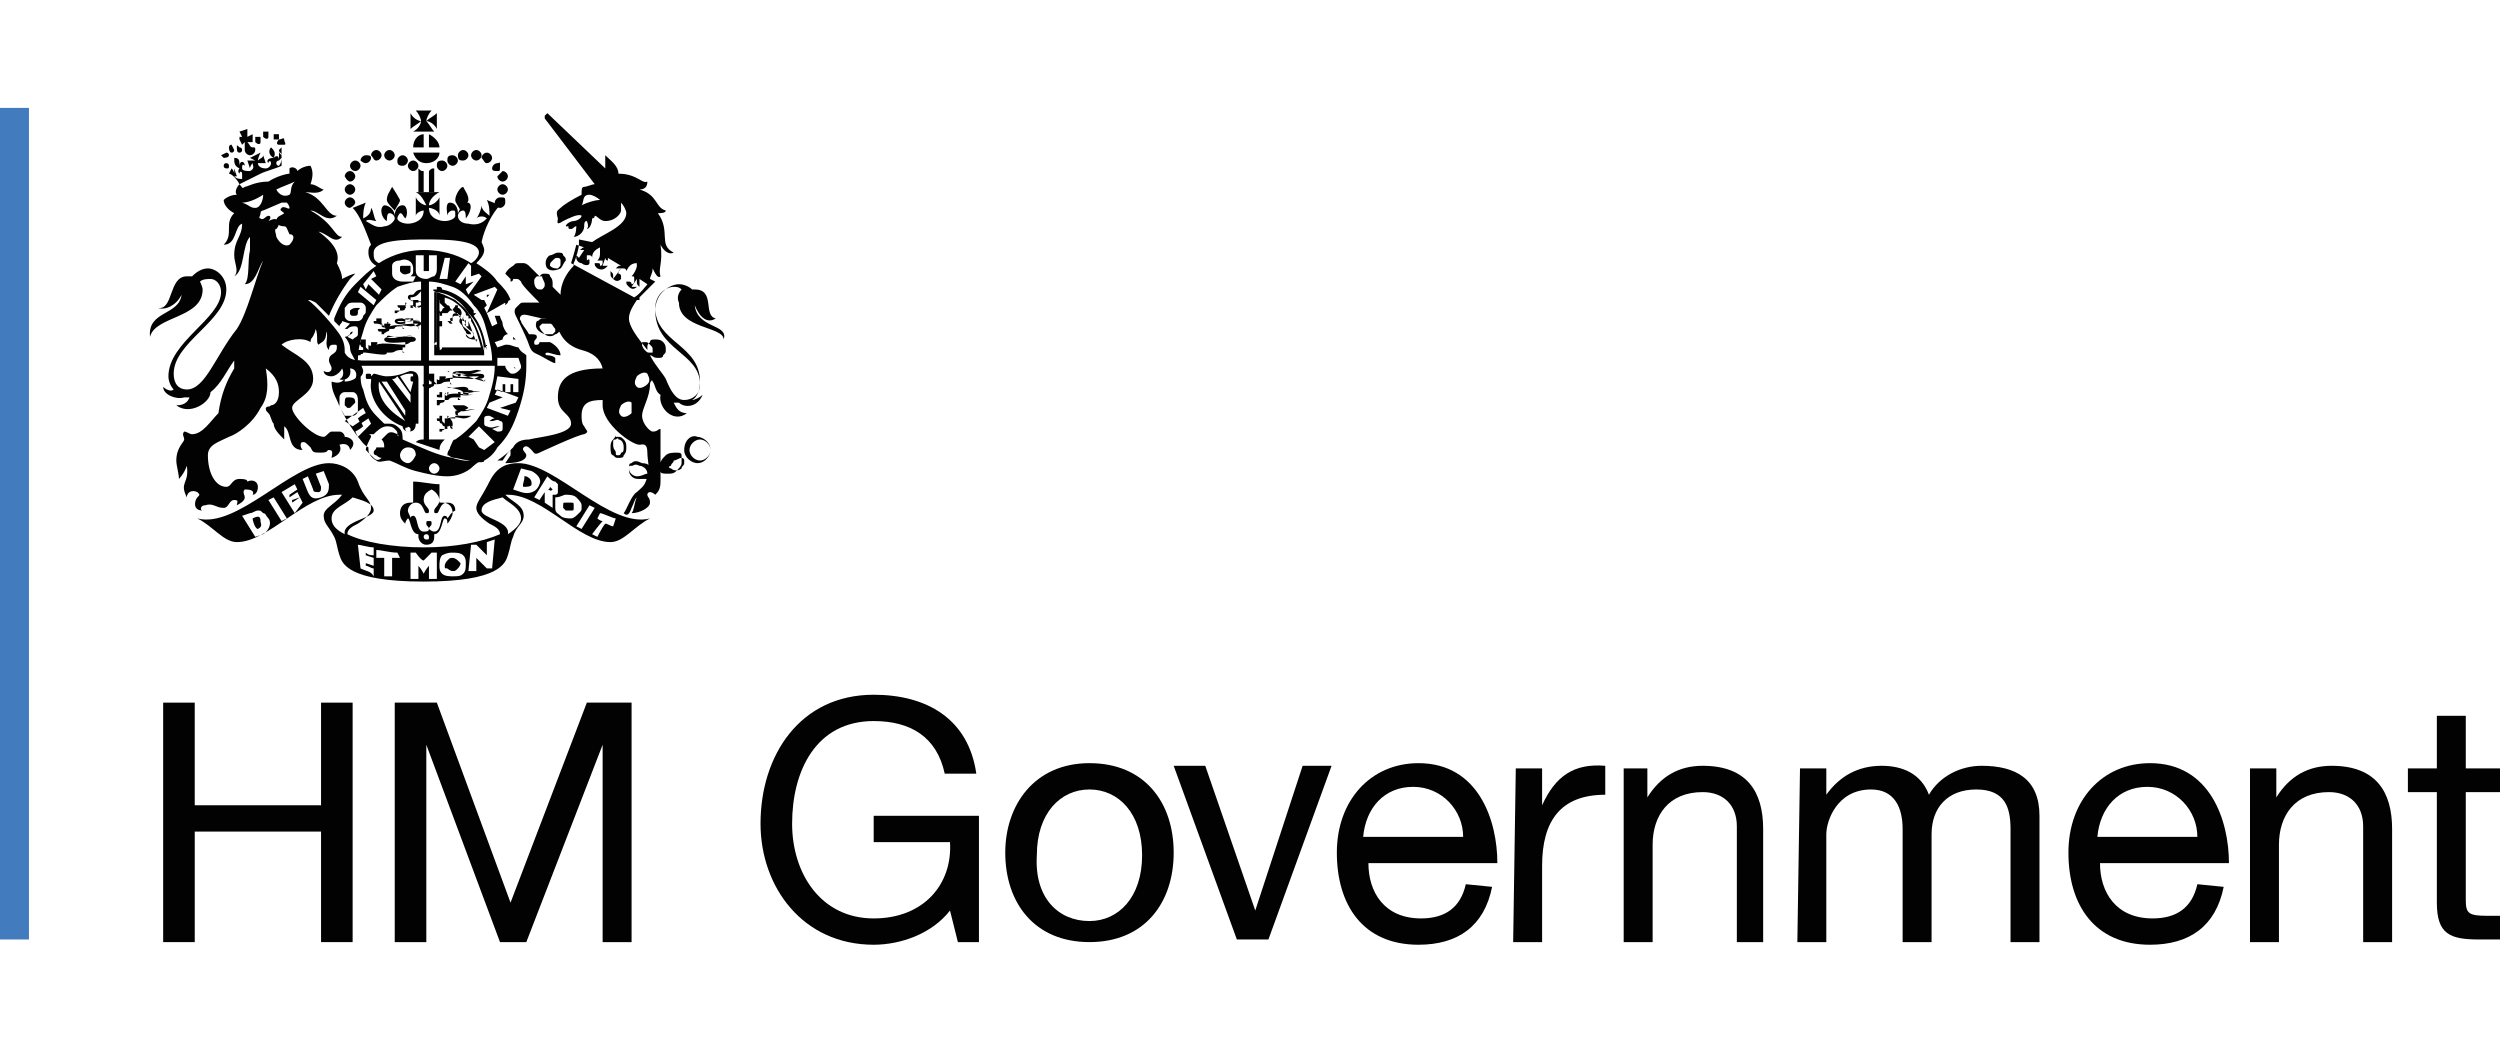 <?xml version="1.0" encoding="utf-8"?>
<!-- Generator: Adobe Illustrator 26.3.1, SVG Export Plug-In . SVG Version: 6.00 Build 0)  -->
<svg version="1.1" id="Layer_1" xmlns="http://www.w3.org/2000/svg" xmlns:xlink="http://www.w3.org/1999/xlink" x="0px" y="0px"
	 viewBox="0 0 95 40" style="enable-background:new 0 0 95 40;" xml:space="preserve">
<style type="text/css">
	.st0{fill:#427BBE;}
	.st1{fill:#020203;}
</style>
<rect y="4.1" class="st0" width="1.1" height="31.6"/>
<g>
	<path class="st1" d="M6.2,26.7h1.2v3.9h4.8v-3.9h1.2v9.1h-1.2v-4.2H7.4v4.2H6.2V26.7z"/>
	<path class="st1" d="M15,26.7h1.6l2.8,7.6l2.9-7.6H24v9.1h-1.1v-7.5l0,0L20,35.8h-1l-2.8-7.5h0v7.5H15C15,35.8,15,26.7,15,26.7z"/>
	<path class="st1" d="M36.1,34.6c-0.7,0.9-1.9,1.3-2.9,1.3c-2.7,0-4.3-2.2-4.3-4.6c0-2.6,1.5-4.9,4.3-4.9c2,0,3.6,0.9,3.9,3h-1.2
		c-0.3-1.4-1.3-2-2.7-2c-2.2,0-3.1,1.9-3.1,3.9c0,1.9,1.1,3.6,3.1,3.6c1.9,0,3-1.3,2.9-2.9h-2.9v-1h4v4.8h-0.8L36.1,34.6z"/>
	<path class="st1" d="M41.4,29c2.1,0,3.2,1.5,3.2,3.4c0,1.9-1.1,3.4-3.2,3.4c-2.1,0-3.2-1.5-3.2-3.4C38.2,30.6,39.3,29,41.4,29z
		 M41.4,35c1.1,0,2-0.9,2-2.5c0-1.6-0.9-2.5-2-2.5c-1.1,0-2,0.9-2,2.5C39.3,34.1,40.2,35,41.4,35z"/>
	<path class="st1" d="M48.2,35.7H47l-2.4-6.6h1.2l1.9,5.5h0l1.8-5.5h1.1L48.2,35.7z"/>
	<path class="st1" d="M56.7,33.7c-0.3,1.5-1.3,2.2-2.8,2.2c-2.1,0-3.1-1.5-3.1-3.5c0-2,1.3-3.4,3.1-3.4c2.3,0,3,2.2,3,3.8h-4.9
		c0,1.1,0.6,2.1,2,2.1c0.9,0,1.5-0.4,1.7-1.3L56.7,33.7L56.7,33.7z M55.6,31.8c0-1-0.8-1.9-1.9-1.9c-1.1,0-1.8,0.8-1.9,1.9H55.6z"/>
	<path class="st1" d="M57.6,29.2h1v1.4h0c0.5-1.1,1.2-1.6,2.4-1.5v1.1c-1.7,0-2.4,1-2.4,2.7v2.9h-1.1L57.6,29.2L57.6,29.2z"/>
	<path class="st1" d="M61.6,29.2h1v1.1h0c0.5-0.8,1.2-1.2,2.1-1.2c1.7,0,2.3,1,2.3,2.4v4.3H66v-4.4c0-0.8-0.5-1.3-1.3-1.3
		c-1.3,0-1.9,0.9-1.9,2v3.7h-1.1V29.2z"/>
	<path class="st1" d="M68.4,29.2h1v1h0c0.5-0.7,1.2-1.1,2.1-1.1c0.8,0,1.5,0.3,1.8,1.1c0.4-0.7,1.2-1.1,2-1.1c1.3,0,2.2,0.5,2.2,1.9
		v4.8h-1.1v-4.3c0-0.8-0.2-1.5-1.3-1.5c-1.1,0-1.7,0.7-1.7,1.7v4.1h-1.1v-4.3c0-0.8-0.3-1.5-1.2-1.5c-1.3,0-1.7,1.2-1.7,1.7v4.1
		h-1.1L68.4,29.2L68.4,29.2z"/>
	<path class="st1" d="M84.5,33.7c-0.3,1.5-1.3,2.2-2.8,2.2c-2.1,0-3.1-1.5-3.1-3.5c0-2,1.3-3.4,3.1-3.4c2.3,0,3,2.2,3,3.8h-4.9
		c0,1.1,0.6,2.1,2,2.1c0.9,0,1.5-0.4,1.7-1.3L84.5,33.7L84.5,33.7z M83.5,31.8c0-1-0.8-1.9-1.9-1.9c-1.1,0-1.8,0.8-1.9,1.9H83.5z"/>
	<path class="st1" d="M85.5,29.2h1v1.1h0c0.5-0.8,1.2-1.2,2.1-1.2c1.7,0,2.3,1,2.3,2.4v4.3h-1.1v-4.4c0-0.8-0.5-1.3-1.3-1.3
		c-1.3,0-1.9,0.9-1.9,2v3.7h-1.1V29.2z"/>
	<path class="st1" d="M93.7,29.2H95v0.9h-1.3v4.1c0,0.5,0.1,0.6,0.8,0.6H95v0.9h-0.8c-1.1,0-1.6-0.2-1.6-1.4v-4.2h-1.1v-0.9h1.1v-2
		h1.1V29.2z"/>
</g>
<g>
	<g>
		<g>
			<g>
				<g>
					<path class="st1" d="M5.8,12.5L5.8,12.5L5.8,12.5z"/>
				</g>
			</g>
		</g>
	</g>
	<g>
		<g>
			<g>
				<path class="st1" d="M18.5,13.3c-0.1-0.5-0.2-0.9-0.5-1.3c0,0,0.1-0.1,0.1-0.1c-0.1,0-0.1,0-0.1,0c0,0,0,0,0-0.1
					c-0.3-0.4-0.7-0.7-1.2-0.8c0-0.1-0.1-0.1-0.1-0.1c0,0,0,0,0,0s0,0,0,0c0,0-0.1,0-0.1,0c0,0,0,0.1,0,0.1l0,0c0,0,0,0-0.1,0
					s0,0.1,0.1,0.1v0.9c0,0-0.1,0-0.1,0c0,0,0.1,0,0.1,0v1c-0.1,0-0.1,0.1-0.1,0.1c0,0,0,0,0.1,0v0c0,0,0,0.1,0,0.1c0,0,0.1,0,0.1,0
					h0c0,0,0,0,0,0.1c0,0,0.1,0,0.1-0.1h0.7c0,0,0,0.1,0,0.1c0,0,0-0.1,0-0.1h0.8c0,0.1,0.1,0.1,0.1,0.1c0,0,0,0,0-0.1l0,0
					c0,0,0.1,0,0.1,0c0,0,0-0.1,0-0.1c0,0,0,0,0,0C18.5,13.4,18.5,13.3,18.5,13.3C18.6,13.3,18.6,13.3,18.5,13.3z M17.8,11.9
					c0.4,0.4,0.6,1,0.6,1.6c-0.1,0-1.9,0-1.9,0c0-0.1,0-2.3,0-2.4C17,11.1,17.5,11.4,17.8,11.9z"/>
				<path class="st1" d="M18.4,13.4c-0.1-0.5-0.3-1.1-0.6-1.5c-0.1-0.2-0.4-0.4-0.5-0.5c-0.2-0.1-0.4-0.2-0.7-0.3h0v2.3L18.4,13.4
					L18.4,13.4z M17.7,11.9C17.7,12,17.7,12,17.7,11.9c0,0.1,0,0.1,0.1,0.1c0,0,0,0,0,0.1c0,0,0.1,0,0.1,0c0,0,0,0.1,0,0.1h0
					c0.2,0.3,0.3,0.7,0.4,1.1c0,0,0,0-0.1,0c0,0,0,0.1,0,0.1c-0.1,0-0.4,0-0.7,0c0,0,0-0.1,0-0.1c0,0-0.1,0-0.1,0c0,0,0-0.1,0-0.1
					c0,0,0,0.1,0,0.1c0,0-0.1,0-0.1,0c0,0,0,0,0,0.1c-0.2,0-0.4,0-0.5,0c0,0,0-0.1,0-0.1c0,0-0.1,0-0.1,0c0-0.1,0-0.5,0-0.9
					c0,0,0.1,0,0.1,0c0,0,0-0.1,0-0.1c0,0,0.1,0,0.1,0c0,0-0.1,0-0.1,0c0,0,0-0.1,0-0.1c0,0,0,0-0.1,0c0-0.3,0-0.6,0-0.8
					c0,0,0,0,0.1,0c0,0,0-0.1,0-0.1C17.1,11.3,17.5,11.6,17.7,11.9z"/>
			</g>
			<g>
				<path class="st1" d="M18.1,13L18.1,13C18.1,13,18.1,13,18.1,13C18.1,12.9,18.1,12.9,18.1,13c0-0.1,0.1-0.1,0-0.1c0,0,0,0-0.1,0
					c0,0-0.3,0-0.3-0.2l0,0c0,0,0,0,0.1,0.1c0.1,0.1,0.2,0,0.2-0.1s-0.1-0.1-0.2-0.2c0,0-0.1-0.1-0.1-0.1c0-0.1,0-0.1-0.1-0.3
					c0,0,0-0.1,0-0.1c0,0.1-0.1,0.2,0,0.4c0.1,0.1,0.3,0.2,0.3,0.3c0,0,0,0-0.1,0c0,0-0.1,0-0.1-0.1c0,0,0,0,0,0l0,0
					c-0.1-0.1-0.1-0.2-0.2-0.3c-0.1-0.1,0-0.2,0-0.3c0.1-0.1,0-0.3-0.1-0.3c0,0,0,0,0-0.1c0,0,0,0-0.1,0c0,0,0,0,0,0c0,0,0,0,0,0
					c0,0,0,0,0,0c0,0,0,0-0.1,0c0,0,0,0-0.1,0c0,0,0,0,0,0s0,0,0,0l0,0l0,0l0,0l0,0c0,0,0.1,0,0.1,0s0,0,0,0c0,0,0,0-0.1,0
					c0,0,0,0,0,0c0,0,0,0,0.1,0c0,0,0.1,0,0.1,0c0,0.1-0.1,0.1-0.1,0.2c0,0,0,0-0.1-0.1c0,0,0-0.1-0.1-0.1c0,0,0,0-0.1-0.1
					c0,0,0,0,0-0.1c0,0,0-0.1,0-0.1v0c0,0,0,0,0,0s0,0,0,0c0,0,0,0,0,0v0l0,0l0,0l0,0c0,0,0-0.1,0-0.1l0,0l0,0c0,0,0,0-0.1,0h0v0
					c0,0,0,0,0,0l0,0l0,0l0,0c0,0-0.1,0-0.1,0c0,0,0,0,0,0c0,0,0,0,0,0v0l0,0l0,0c0,0,0,0,0,0l0,0l0,0l0,0c0,0,0,0.1,0,0.1
					c0,0-0.1,0-0.1,0c0,0.1,0,0.1,0.1,0.1c0,0,0,0.1,0,0.1l0,0l0,0c0,0,0,0,0,0v0l0,0c0,0,0.1,0.1,0.2,0.2c-0.1,0-0.1,0.1-0.1,0.1
					c0,0-0.1,0.1-0.1,0c0,0,0,0,0,0h0c0,0,0,0,0,0s0,0-0.1,0h0v0c0,0,0,0,0.1,0l0,0c0,0,0,0,0,0s0,0-0.1,0l0,0l0,0c0,0,0,0,0,0.1
					c0,0,0,0,0,0l0,0c0,0,0,0,0.1,0l0,0c0,0,0,0.1,0,0.1l0,0l0,0c0,0,0,0,0.1,0c0,0,0,0,0,0l0,0c0,0,0,0,0-0.1l0,0c0,0,0,0,0.1,0
					l0,0c0,0,0.1,0,0.1,0c0,0,0,0,0.1-0.1c0,0,0.1,0,0.1,0c0,0,0,0,0-0.1c0,0.2,0.2,0.2,0.3,0.3c-0.1,0-0.1,0-0.2,0
					c-0.1,0-0.1,0.1-0.2,0.1c0,0,0,0.1,0.1,0.2c-0.1,0-0.1,0-0.1,0l0,0c0,0-0.1-0.1-0.1-0.1c0,0,0,0,0,0l0,0c0,0-0.1,0,0,0l0,0l0,0
					c0,0,0,0,0,0c0,0,0,0,0,0l0,0c0,0-0.1,0-0.1,0c0,0,0,0,0,0c0,0,0,0,0,0c0,0,0,0,0,0l0,0l0,0l0,0l0,0l0,0v0c0,0,0,0,0.1,0h0l0,0
					c0,0,0,0,0,0l0,0l0,0l0,0l0,0h0c0,0,0,0,0,0c0,0,0,0,0.1,0l0,0c0,0,0,0,0.1,0c0,0,0,0,0-0.1c0,0,0,0,0-0.1s0.1-0.1,0.2-0.1
					c0,0.1,0.1,0.2,0.2,0.3c0.1,0,0.1-0.1,0.1,0c0,0,0,0,0,0c0,0,0,0.1,0,0.1s0,0-0.1,0h0c0,0,0,0,0,0l0,0l0,0c0,0,0,0,0.1,0l0,0
					c0,0-0.1,0,0,0.1l0,0c0,0,0,0,0,0c0,0,0,0,0,0l0,0c0,0,0,0,0-0.1l0,0c0,0,0,0,0,0.1l0,0c0,0,0,0,0.1,0c0,0,0,0,0,0v0
					c0,0,0,0,0-0.1c0,0,0,0,0-0.1l0,0c0,0,0,0,0,0C18.1,13,18.1,13,18.1,13z"/>
				<path class="st1" d="M17.2,11.7L17.2,11.7L17.2,11.7z"/>
			</g>
		</g>
		<g>
			<path class="st1" d="M15.9,14.4L15.9,14.4L15.9,14.4c0-0.2-0.1-0.3-0.3-0.3c-0.1,0-0.4,0.2-0.9,0.2c-0.2,0-0.4-0.1-0.5-0.1
				l-0.1,0.1l0,0c0-0.1,0-0.1-0.1-0.1c-0.1,0-0.1,0-0.1,0.1c0,0.1,0,0.1,0.1,0.1c0,0,0.1,0,0.1,0l0,0.1c0,0,0,0,0,0
				c-0.1,0.6,0.4,1.4,1.2,1.7c0.1,0,0.3,0,0.3,0.1c0,0.1,0,0.1-0.1,0.1c0,0-0.1,0-0.1-0.1c0-0.1,0.1,0,0.1-0.1s0-0.1-0.1-0.1
				c-0.1,0-0.1,0-0.1,0.1s0.1,0.2,0.2,0.2s0.3,0,0.3-0.3c0,0,0.1,0,0.1,0v-0.1h0l0-1.5h0C15.9,14.5,15.9,14.4,15.9,14.4
				C16,14.4,15.9,14.4,15.9,14.4z M14.4,14.5l1,1.5C14.9,15.7,14.3,15.2,14.4,14.5z M15.4,15.8l-0.9-1.3c0,0,0.1,0,0.1,0
				c0,0,0.1,0,0.1,0l0.7,1.1C15.4,15.6,15.4,15.7,15.4,15.8z M14.9,14.4c0.1,0,0.1,0,0.2-0.1l0.5,0.7c0,0.1,0,0.2,0,0.3L14.9,14.4z
				 M15.7,14.3L15.7,14.3c-0.1,0-0.1,0-0.1,0.1c0,0.1,0,0.1,0.1,0.1h0l-0.1,0.4l-0.4-0.6c0.2-0.1,0.3-0.1,0.4-0.1
				C15.7,14.2,15.7,14.2,15.7,14.3z"/>
		</g>
		<g>
			<g>
				<path class="st1" d="M15.5,11.3L15.5,11.3L15.5,11.3z"/>
				<path class="st1" d="M15.8,11.7c0.2,0,0.3-0.1,0.3-0.1c0-0.2-0.5-0.1-0.5-0.2c0,0,0,0,0-0.1l0,0c0.3,0,0.3-0.2,0.5-0.3
					c-0.3,0-0.3,0.1-0.4,0.2c0.1,0,0.1-0.1,0.1-0.1c0,0.1-0.1,0.1-0.2,0.1v0c0,0-0.1,0-0.1,0.1c0,0.2,0.6,0.1,0.6,0.2
					C16.1,11.6,15.9,11.6,15.8,11.7c-0.1-0.1-0.2-0.1-0.4-0.1c0,0,0.1-0.1,0-0.1c0,0,0,0,0,0s0,0,0,0v0v0l0,0c0,0,0,0,0,0h0h0h0
					c0,0,0,0,0,0.1c0,0,0,0-0.1,0c0,0,0,0,0,0c0,0,0,0.1,0,0.1l0,0c0,0,0,0.1,0,0.1l0,0l0,0c0,0,0,0,0-0.1c0,0,0,0,0-0.1
					c0,0,0,0,0,0c0,0,0,0,0,0s0,0,0,0l0,0v0l0,0l0,0l0,0c0,0,0,0,0,0l0,0l0,0c0,0,0,0,0,0c0,0,0,0,0,0v0c0,0,0,0,0,0l0,0l0,0l0,0
					c0,0-0.1,0-0.1,0l0,0c0,0,0,0,0,0v0l0,0l0,0c0,0,0,0,0,0l0,0l0,0l0,0c0,0,0,0,0,0l0,0c0,0-0.1,0-0.1,0c0,0,0,0.1,0.1,0.1l0,0
					l0,0l0,0l0,0c0,0,0,0,0,0l0,0c0,0,0,0,0,0.1c0,0-0.1,0-0.1,0s-0.1,0-0.1,0s-0.1,0-0.1,0v0c0,0,0,0,0,0c0,0,0,0,0,0h0
					c0,0,0,0,0,0l0,0c0,0,0,0,0,0l0,0c0,0,0,0,0,0c0,0,0,0,0,0l0,0l0,0c0,0-0.1,0,0,0c0,0,0,0,0,0l0,0c0,0,0,0,0.1,0l0,0
					c0,0,0,0,0,0.1l0,0l0,0c0,0,0,0,0,0s0,0,0,0l0,0c0,0,0,0,0,0l0,0c0,0,0,0,0,0c0,0,0,0,0,0l0,0c0,0,0,0,0,0c0,0,0,0,0,0v0l0,0
					l0,0l0,0c0,0,0,0,0.1,0l0,0v0l0,0v0c0-0.1,0,0,0.1-0.1l0,0c0,0,0,0,0,0c0,0,0.1,0,0.1,0c0,0,0,0,0,0c0,0,0,0,0,0v0
					c0,0,0.1,0,0.1-0.1c0.1,0-0.1-0.1,0.1-0.1c0,0,0,0,0.1,0c0,0,0,0.1,0,0.1s0,0,0.1,0l0,0c0,0,0,0,0,0c0,0,0-0.1-0.1-0.1l0,0
					c0,0,0,0,0,0s0,0,0,0l0,0c0,0,0,0,0,0c0,0,0,0,0,0l0,0c0,0-0.1,0-0.1,0l0,0c0,0,0,0,0,0c0,0,0,0,0,0l0,0l0,0l0,0l0,0l0,0l0,0
					c0,0,0,0,0.1,0h0l0,0c0,0,0,0,0,0l0,0l0,0l0,0c0,0,0,0,0,0c0,0,0,0,0,0c0,0,0,0,0,0c0,0,0.1,0,0.1,0s0-0.1,0-0.1c0,0,0,0,0-0.1
					c0,0,0.1,0,0.1,0c0.1,0,0,0,0,0c0,0,0.1,0,0.1,0c0,0,0,0,0,0s0,0,0,0.1c0,0,0,0-0.1,0h0c0,0,0,0,0,0s0,0,0,0l0,0c0,0,0,0,0,0
					l0,0L15.8,11.7L15.8,11.7C15.8,11.6,15.8,11.6,15.8,11.7C15.8,11.6,15.8,11.6,15.8,11.7L15.8,11.7c0.1-0.1,0.1-0.1,0.1-0.1l0,0
					c0,0,0,0,0,0l0,0c0,0,0,0,0,0c0,0,0,0,0,0c0,0,0,0,0,0s0,0,0-0.1c0,0,0,0,0,0v0l0,0l0,0h0c0,0,0,0,0,0l0,0v0c0,0,0,0,0,0
					c0,0,0,0,0,0C15.9,11.7,15.9,11.7,15.8,11.7L15.8,11.7z M15.3,11.4C15.3,11.4,15.2,11.4,15.3,11.4
					C15.2,11.4,15.2,11.4,15.3,11.4C15.2,11.4,15.3,11.4,15.3,11.4z M15.3,11.5L15.3,11.5C15.3,11.5,15.3,11.5,15.3,11.5
					C15.3,11.5,15.3,11.5,15.3,11.5C15.3,11.5,15.3,11.5,15.3,11.5C15.3,11.5,15.3,11.5,15.3,11.5l-0.1,0.1
					C15.2,11.6,15.2,11.6,15.3,11.5L15.3,11.5C15.2,11.5,15.2,11.5,15.3,11.5C15.3,11.5,15.3,11.5,15.3,11.5
					C15.2,11.5,15.3,11.5,15.3,11.5h-0.1l0,0l0,0H15.3L15.3,11.5L15.3,11.5z M15.3,11.4C15.3,11.4,15.3,11.4,15.3,11.4
					C15.3,11.4,15.3,11.4,15.3,11.4S15.3,11.4,15.3,11.4z"/>
			</g>
			<path class="st1" d="M14.6,12.4C14.5,12.4,14.5,12.3,14.6,12.4c-0.1-0.1-0.1-0.1-0.1-0.1c0,0,0-0.1,0-0.1v0c0,0,0,0,0,0s0,0,0,0
				l0,0v0l0,0l0,0l0,0c0,0,0-0.1,0-0.1l0,0l0,0c0,0,0,0-0.1,0h0v0c0,0,0,0,0,0l0,0l0,0l0,0c0,0-0.1,0-0.1,0l0,0c0,0,0,0,0,0v0l0,0
				l0,0c0,0,0,0,0,0l0,0l0,0l0,0c0,0,0,0.1,0,0.1l0,0c0,0-0.1,0-0.1,0c0,0.1,0,0.1,0.1,0.1l0,0v0l0,0l0,0c0,0,0,0,0,0v0
				C14.5,12.3,14.5,12.4,14.6,12.4C14.6,12.4,14.6,12.4,14.6,12.4c0,0.1,0.1,0.1,0.1,0.1s-0.1,0-0.1,0c0,0-0.1,0-0.1,0v0l0,0
				c0,0,0,0,0,0c0,0,0,0-0.1,0c0,0,0,0,0,0l0,0c0,0,0,0,0,0l0,0h0c0,0,0,0,0,0l0,0l0,0c0,0-0.1,0,0,0.1c0,0,0,0,0,0l0,0
				c0,0,0,0,0.1,0l0,0c0,0,0,0,0,0.1l0,0l0,0c0,0,0,0.1,0,0.1s0,0,0,0l0,0c0,0,0,0,0-0.1l0,0c0,0,0,0,0,0c0,0,0,0,0,0l0,0
				c0,0,0,0,0,0c0,0,0,0,0,0c0,0,0,0,0,0.1c0,0,0,0,0-0.1c0,0,0,0,0,0l0,0c0,0,0,0,0.1,0l0,0v0l0,0c0,0,0,0,0,0c0-0.1,0,0,0.1-0.1
				l0,0c0,0,0,0,0,0c0.1,0,0.1-0.1,0.1-0.1c0,0,0,0,0.1,0c0.2,0,0-0.1,0.3-0.1c0,0,0,0,0.1,0c0,0,0,0.1,0,0.1c0,0,0,0,0.1,0l0,0
				c0,0,0,0,0,0c-0.1,0-0.1-0.1-0.1-0.1l0,0c0,0-0.1,0,0,0l0,0l0,0c0,0,0,0,0,0c0,0,0,0,0,0l0,0c0,0-0.1,0-0.1,0c0,0,0,0,0,0
				c0,0,0,0,0,0c0,0,0,0,0,0l0,0l0,0l0,0l0,0l0,0c0,0,0,0,0,0s0,0,0.1,0h0l0,0c0,0,0,0,0,0l0,0l0,0l0,0l0,0c0,0,0,0,0-0.1
				c0,0,0,0,0,0c0,0,0.1,0,0.1,0s0-0.1,0-0.1c0,0,0,0,0-0.1c0,0,0.1,0,0.1,0c0.1,0,0.1,0,0.1,0c0,0,0.1,0,0.1,0s0,0,0,0
				c0,0,0,0,0,0.1c0,0,0,0-0.1,0h0c0,0,0,0,0,0l0,0l0,0c0,0,0,0,0.1,0l0,0l0,0l0,0c0,0,0,0,0,0c0,0,0,0,0,0l0,0c0,0,0,0,0,0l0,0
				c0,0,0,0,0,0.1l0,0c0,0,0,0,0,0c0,0,0,0,0,0c0,0,0,0,0,0c0.3,0.2,0.2,0.2,0.2,0.2c0,0,0,0,0-0.1c0,0,0,0,0,0l0,0l0,0h0
				c0,0,0,0,0,0l0,0c0,0,0,0,0,0c0,0,0,0,0,0c0,0,0,0,0,0c-0.1,0-0.1,0-0.2,0c0.1,0,0.3,0,0.3-0.1s-0.1-0.1-0.3-0.1s-0.6,0.1-0.6,0
				c0,0,0.1,0,0.2,0c0,0,0,0,0,0c0.3,0.1,0.5-0.1,0.7,0c-0.2-0.1-0.3,0-0.5,0c0.1,0,0.1,0,0.1-0.1c-0.1,0.1-0.3,0-0.3,0l0,0
				c-0.1,0-0.3,0-0.3,0.1c0,0.2,0.5,0.1,0.7,0.1c0.1,0,0.2,0,0.2,0c0,0-0.1,0.1-0.3,0.1c-0.1,0-0.5-0.1-0.8,0c0,0,0.1-0.1,0-0.1
				c0,0,0,0,0,0l0,0v0v0c0,0,0,0-0.1,0c0,0,0,0-0.1,0h0h0c0,0,0,0,0,0c0,0,0,0,0,0.1c0,0,0,0.1-0.1,0c0,0,0,0,0,0
				C14.5,12.2,14.5,12.3,14.6,12.4L14.6,12.4C14.6,12.4,14.6,12.4,14.6,12.4L14.6,12.4L14.6,12.4z M14.9,12.2
				C14.9,12.2,14.9,12.2,14.9,12.2C14.9,12.2,14.9,12.2,14.9,12.2C14.9,12.2,14.9,12.2,14.9,12.2z M14.8,12.1
				C14.8,12.1,14.7,12.2,14.8,12.1L14.8,12.1C14.7,12.1,14.8,12.1,14.8,12.1z M14.7,12.3C14.7,12.3,14.7,12.3,14.7,12.3
				C14.8,12.3,14.8,12.3,14.7,12.3C14.8,12.3,14.8,12.2,14.7,12.3C14.7,12.2,14.8,12.2,14.7,12.3L14.7,12.3L14.7,12.3
				C14.7,12.2,14.7,12.2,14.7,12.3L14.7,12.3L14.7,12.3C14.8,12.3,14.8,12.3,14.7,12.3C14.8,12.3,14.8,12.3,14.7,12.3
				C14.8,12.3,14.8,12.3,14.7,12.3L14.7,12.3L14.7,12.3C14.8,12.4,14.8,12.4,14.7,12.3l0,0.1C14.7,12.4,14.7,12.3,14.7,12.3z
				 M14.9,12.6L14.9,12.6L14.9,12.6z"/>
			<path class="st1" d="M14.7,13.4L14.7,13.4C14.7,13.4,14.7,13.4,14.7,13.4c0.1,0,0.1,0,0.1,0c0.3,0,0.1-0.1,0.5-0.1c0,0,0,0,0,0
				c0,0,0,0.1,0,0.1c0,0,0,0,0.1,0l0,0c0,0,0,0,0,0c-0.1,0-0.1-0.1-0.1-0.1l0,0c0,0-0.1,0,0,0l0,0l0,0c0,0,0,0,0,0c0,0,0,0,0,0l0,0
				c0,0-0.1,0-0.1,0c0,0,0,0,0,0c0,0,0,0,0,0c0,0,0,0,0,0l0,0l0,0l0,0l0,0l0,0c0,0,0,0,0,0c0,0,0,0,0.1,0h0l0,0c0,0,0,0,0,0l0,0l0,0
				l0,0l0,0c0,0,0,0,0-0.1c0,0,0,0,0,0c0,0,0.1,0,0.1,0s0-0.1,0-0.1c0,0,0,0,0-0.1c0,0,0.1,0,0.1,0c0.1,0,0.1,0,0.1,0
				c0,0,0.1,0,0.1,0s0,0,0,0c0,0,0,0,0,0.1c0,0,0,0-0.1,0h0c0,0,0,0,0,0l0,0l0,0c0,0,0,0,0.1,0l0,0l0,0l0,0c0,0,0,0,0,0c0,0,0,0,0,0
				l0,0c0,0,0,0,0,0l0,0c0,0,0,0,0,0.1l0,0c0,0,0,0,0,0c0,0,0,0,0,0c0,0,0,0,0,0c0,0,0,0,0-0.1s0,0,0-0.1c0,0,0,0,0,0l0,0l0,0h0
				c0,0,0,0,0,0l0,0c0,0,0,0,0,0c0,0,0,0,0,0c0,0,0,0,0,0c-0.1,0-0.1,0-0.2,0c0.1,0,0.3,0,0.3-0.1c0-0.1-0.1-0.1-0.3-0.1
				c-0.2,0-0.8,0.1-0.8,0c0-0.1,0.2,0,0.3,0l0,0c0.3,0.1,0.5-0.1,0.7,0c-0.1-0.1-0.3,0-0.5,0c0.1,0,0.2,0,0.2,0c-0.1,0-0.3,0-0.4,0
				l0,0c-0.2,0-0.4,0-0.4,0.1c0,0.2,0.7,0.1,0.8,0.1c0.1,0,0.2,0,0.2,0c0,0-0.1,0.1-0.3,0.1c-0.1,0-0.8-0.1-1,0c0,0,0.1-0.1,0-0.1
				c0,0,0,0,0,0l0,0v0v0c0,0,0,0-0.1,0c0,0,0,0-0.1,0h0h0c0,0,0,0,0,0c0,0,0,0,0,0.1c0,0,0,0.1-0.1,0c0,0,0,0,0,0c0,0,0,0.1,0,0.1
				s0,0,0,0c0,0,0,0,0,0.1h0h0h0c0,0,0,0-0.1-0.1c0,0,0,0,0-0.1s0-0.1,0-0.1v0c0,0,0,0,0,0s0,0,0,0l0,0v0l0,0l0,0l0,0
				c0,0,0-0.1,0-0.1l0,0l0,0c0,0,0,0-0.1,0h0v0c0,0,0,0,0,0l0,0l0,0l0,0c0,0-0.1,0-0.1,0l0,0c0,0,0,0,0,0v0l0,0l0,0c0,0,0,0,0,0l0,0
				l0,0l0,0c0,0,0,0.1,0,0.1l0,0c0,0-0.1,0-0.1,0c0,0.1,0,0.1,0.1,0.1l0,0v0l0,0l0,0c0,0,0,0,0,0v0c0,0,0,0.1,0.1,0.1c0,0,0,0,0,0
				l0,0c0,0,0,0.1,0,0.1h-0.1c0,0-0.1,0-0.1,0v0l0,0c0,0,0,0,0,0c0,0,0,0-0.1,0c0,0,0,0,0,0l0,0c0,0,0,0,0,0l0,0h0c0,0,0,0,0,0l0,0
				l0,0c0,0-0.1,0,0,0.1c0,0,0,0,0,0l0,0c0,0,0,0,0.1,0l0,0c0,0,0,0,0,0.1l0,0l0,0c0,0,0,0.1,0,0.1s0,0,0,0l0,0c0,0,0,0,0-0.1l0,0
				c0,0,0,0,0,0s0,0,0,0l0,0c0,0,0,0,0,0c0,0,0,0,0,0c0,0,0,0,0,0.1c0,0,0,0,0-0.1l0,0l0,0c0,0,0,0,0.1,0l0,0v0l0,0c0,0,0,0,0,0
				c0-0.1,0.1,0,0.1-0.1l0,0c0,0,0,0,0,0c0,0,0,0,0.1,0C14.6,13.5,14.7,13.5,14.7,13.4z M14.6,12.9C14.6,12.9,14.5,13,14.6,12.9
				C14.5,12.9,14.5,12.9,14.6,12.9C14.5,12.9,14.6,12.9,14.6,12.9z M14.6,13L14.6,13C14.6,13,14.6,13,14.6,13
				C14.6,13,14.6,13,14.6,13L14.6,13C14.6,13.1,14.6,13.1,14.6,13l-0.1,0.1C14.5,13.2,14.5,13.1,14.6,13
				C14.5,13.1,14.5,13.1,14.6,13L14.6,13C14.6,13.1,14.6,13,14.6,13C14.6,13,14.6,13,14.6,13L14.6,13L14.6,13
				C14.5,13,14.5,13,14.6,13L14.6,13C14.6,13,14.6,13,14.6,13L14.6,13z M14.6,13C14.6,13,14.6,13,14.6,13C14.6,13,14.6,13,14.6,13
				S14.7,13,14.6,13z"/>
		</g>
		<g>
			<path class="st1" d="M18.4,14.5L18.4,14.5C18.4,14.5,18.5,14.4,18.4,14.5C18.5,14.4,18.4,14.4,18.4,14.5
				C18.4,14.4,18.4,14.4,18.4,14.5c-0.1-0.1-0.1-0.1-0.3-0.1l0,0c0.1,0,0.3,0,0.3-0.1s-0.1-0.1-0.3-0.1s-0.8,0.1-0.8,0
				c0-0.1,0.2,0,0.3,0l0,0c0.3,0.1,0.5-0.1,0.7-0.1c-0.2-0.1-0.3,0-0.5,0c0.1,0,0.2,0,0.2,0c-0.1,0-0.3,0-0.4,0l0,0
				c-0.2,0-0.4,0-0.4,0.1c0,0.2,0.7,0.1,0.8,0.1c0.1,0,0.2,0,0.2,0c0,0-0.1,0.1-0.3,0.1c-0.1,0-0.8-0.1-1,0c0,0,0.1-0.1,0-0.1
				c0,0,0,0,0,0l0,0v0v0c0,0,0,0-0.1,0c0,0,0,0-0.1,0h0h0c0,0,0,0,0,0c0,0,0,0,0,0.1c0,0,0,0.1-0.1,0c0,0,0,0,0,0c0,0,0,0.1,0,0.1
				l0,0c0,0,0,0,0,0.1h0h0h0c0,0,0,0-0.1-0.1c0,0,0,0,0-0.1c0,0,0-0.1,0-0.1v0c0,0,0,0,0,0s0,0,0,0l0,0v0l0,0l0,0l0,0
				c0,0,0-0.1,0-0.1l0,0l0,0c0,0,0,0-0.1,0h0v0c0,0,0,0,0,0l0,0l0,0l0,0c0,0-0.1,0-0.1,0l0,0c0,0,0,0,0,0v0l0,0l0,0c0,0,0,0,0,0l0,0
				l0,0l0,0c0,0,0,0.1,0,0.1l0,0c0,0-0.1,0-0.1,0c0,0.1,0,0.1,0.1,0.1l0,0v0l0,0l0,0c0,0,0,0,0,0v0c0,0,0,0.1,0.1,0.1l0,0
				c0,0,0,0,0,0l0,0c0,0,0,0.1,0,0.1s-0.1,0-0.1,0c0,0-0.1,0-0.1,0v0l0,0c0,0,0,0,0,0c0,0,0,0-0.1,0c0,0,0,0,0,0l0,0c0,0,0,0,0,0
				l0,0h0c0,0,0,0,0,0l0,0l0,0c0,0-0.1,0,0,0.1c0,0,0,0,0,0l0,0c0,0,0,0,0.1,0l0,0c0,0,0,0,0,0.1l0,0l0,0c0,0,0,0.1,0,0.1s0,0,0,0
				l0,0c0,0,0,0,0-0.1l0,0c0,0,0,0,0,0c0,0,0,0,0,0l0,0c0,0,0,0,0,0c0,0,0,0,0,0c0,0,0,0,0,0.1c0,0,0,0,0-0.1c0,0,0,0,0,0l0,0
				c0,0,0,0,0.1,0l0,0v0l0,0c0,0,0,0,0,0c0-0.1,0,0,0.1-0.1l0,0c0,0,0,0,0,0c0,0,0.1,0,0.1-0.1h0c0,0,0,0,0.1,0
				c0.3,0,0.1-0.1,0.5-0.1l0,0c0,0,0,0.1,0,0.1c0,0,0,0,0.1,0l0,0c0,0,0,0,0,0c-0.1,0-0.1-0.1-0.1-0.1l0,0c0,0-0.1,0,0,0l0,0l0,0
				c0,0,0,0,0,0c0,0,0,0,0,0l0,0c0,0-0.1,0-0.1,0c0,0,0,0,0,0c0,0,0,0,0,0c0,0,0,0,0,0l0,0l0,0l0,0l0,0l0,0c0,0,0,0,0,0
				c0,0,0,0,0.1,0h0l0,0c0,0,0,0,0,0l0,0l0,0l0,0l0,0c0,0,0,0,0-0.1c0,0,0,0,0,0c0,0,0.1,0,0.1,0s0-0.1,0-0.1c0,0,0,0,0-0.1
				c0,0,0.1,0,0.1,0c0.1,0,0.1,0,0.1,0c0,0,0.1,0,0.1,0s0,0,0,0c0,0,0,0,0,0.1c0,0,0,0-0.1,0h0c0,0,0,0,0,0l0,0l0,0c0,0,0,0,0,0l0,0
				c0,0,0,0,0,0l0,0c0,0,0,0,0,0c0,0,0,0,0,0l0,0c0,0,0,0,0,0l0,0c0,0,0,0,0,0.1l0,0c0,0,0,0,0,0c0,0,0,0,0,0c0,0,0,0,0,0
				c0,0,0,0,0-0.1s0,0,0-0.1v0l0,0l0,0h0C18.4,14.5,18.4,14.5,18.4,14.5z M17,14.1C17,14.1,17.1,14.1,17,14.1
				C17.1,14.1,17.1,14.2,17,14.1C17.1,14.1,17,14.1,17,14.1z M17,14.1C17,14.1,17,14.1,17,14.1L17,14.1C17,14.1,17,14.1,17,14.1z
				 M16.9,14.2C16.9,14.2,17,14.2,16.9,14.2C17,14.2,17,14.2,16.9,14.2C17,14.2,17,14.2,16.9,14.2C16.9,14.2,17,14.2,16.9,14.2
				L16.9,14.2L16.9,14.2C16.9,14.2,16.9,14.2,16.9,14.2L16.9,14.2L16.9,14.2C17,14.2,17,14.2,16.9,14.2C17,14.2,17,14.2,16.9,14.2
				C17,14.2,17,14.2,16.9,14.2L16.9,14.2L16.9,14.2C17,14.3,17,14.3,16.9,14.2l0,0.1C16.9,14.3,16.9,14.2,16.9,14.2z"/>
			<path class="st1" d="M17.6,14.9L17.6,14.9c0.3,0.1,0.5-0.1,0.7,0c-0.2-0.1-0.3,0-0.5,0c0.1,0,0.2,0,0.2,0
				C18,14.8,17.7,14.8,17.6,14.9L17.6,14.9c-0.1,0-0.2,0-0.2,0c0,0.2,0.5,0.1,0.6,0.1c0.1,0,0.1,0,0.1,0c0,0-0.2,0-0.3,0
				c-0.1,0-0.5-0.1-0.8,0c0,0,0.1-0.1,0-0.1c0,0,0,0,0,0s0,0,0,0v0v0l0,0c0,0,0,0,0,0h0h0c0,0,0,0,0,0c0,0,0,0,0,0.1
				c0,0,0,0.1-0.1,0c0,0,0,0,0,0c0,0,0,0.1,0,0.1s0,0,0,0c0,0,0,0,0,0.1h0l0,0c0,0,0,0-0.1,0c0,0,0,0,0-0.1c0,0,0-0.1,0-0.1v0
				c0,0,0,0,0,0s0,0,0,0l0,0v0l0,0l0,0l0,0c0,0,0-0.1,0-0.1l0,0l0,0c0,0,0,0,0,0c0,0,0,0,0,0v0c0,0,0,0,0,0l0,0l0,0l0,0
				c0,0-0.1,0-0.1,0l0,0v0v0l0,0l0,0c0,0,0,0,0,0l0,0l0,0l0,0c0,0,0,0,0,0.1l0,0c0,0-0.1,0-0.1,0c0,0.1,0,0.1,0.1,0.1l0,0v0l0,0l0,0
				c0,0,0,0,0,0v0c0,0,0,0,0.1,0c0,0,0,0,0,0h0c0,0,0,0.1,0,0.1s-0.1,0-0.1,0c0,0-0.1,0-0.1,0v0l0,0c0,0,0,0,0,0c0,0,0,0-0.1,0
				c0,0,0,0,0,0l0,0c0,0,0,0,0,0l0,0h0c0,0,0,0,0,0l0,0l0,0c0,0-0.1,0,0,0c0,0,0,0,0,0l0,0c0,0,0,0,0.1,0l0,0c0,0,0,0,0,0.1l0,0l0,0
				c0,0,0,0,0,0s0,0,0,0l0,0c0,0,0,0,0,0l0,0c0,0,0,0,0,0c0,0,0,0,0,0l0,0c0,0,0,0,0,0c0,0,0,0,0,0c0,0,0,0,0,0.1l0,0l0,0l0,0
				c0,0,0,0,0.1,0l0,0v0l0,0c0,0,0,0,0,0c0-0.1,0.1-0.1,0.1-0.1l0,0c0,0,0,0,0,0c0,0,0.1,0,0.1-0.1l0,0c0,0,0,0,0,0c0,0,0,0,0.1,0
				c0.1,0,0-0.1,0.3-0.1c0,0,0,0,0.1,0c0,0,0,0.1,0,0.1c0,0,0,0,0.1,0l0,0c0,0,0,0,0,0c0,0-0.1-0.1-0.1-0.1l0,0c0,0,0,0,0,0l0,0l0,0
				c0,0,0,0,0,0c0,0,0,0,0,0l0,0c0,0-0.1,0-0.1,0l0,0c0,0,0,0,0,0c0,0,0,0,0,0l0,0l0,0l0,0l0,0l0,0c0,0,0,0,0,0s0,0,0.1,0h0l0,0
				c0,0,0,0,0,0l0,0l0,0l0,0l0,0c0,0,0,0,0,0c0,0,0,0,0,0c0,0,0.1,0,0.1,0s0-0.1,0-0.1c0,0,0,0,0-0.1c0,0,0.1,0,0.1,0
				c0.1,0,0.1,0,0.1,0c0,0,0.1,0,0.1,0c0,0,0,0,0,0c0,0,0,0,0,0.1c0,0,0,0-0.1,0h0c0,0,0,0-0.1,0c0,0,0,0,0,0l0,0c0,0,0,0,0,0l0,0
				c0,0-0.1,0,0,0l0,0v0c0,0,0,0,0,0l0,0l0,0l0,0c0,0,0,0,0,0l0,0c0,0,0,0,0,0l0,0c0,0,0,0,0,0c0,0,0,0,0-0.1c0,0,0,0,0.1,0v0l0,0
				l0,0h0c0,0,0,0,0,0l0,0l0,0c0,0,0,0,0,0c0,0,0,0,0,0c-0.1,0-0.1,0-0.2,0l0,0c0.1,0,0.3,0,0.3-0.1c0,0,0-0.1-0.2-0.1
				c-0.2,0-0.6,0.1-0.6,0C17.4,14.8,17.5,14.8,17.6,14.9z M17,14.9C17,14.9,17.1,14.9,17,14.9C17.1,14.9,17.1,14.9,17,14.9
				C17,14.9,17,14.9,17,14.9z M17,14.8C17,14.8,17,14.9,17,14.8L17,14.8C17,14.8,17,14.8,17,14.8z M16.9,15L16.9,15
				C17,14.9,17,14.9,16.9,15C17,14.9,17,14.9,16.9,15C16.9,14.9,17,14.9,16.9,15L16.9,15L16.9,15C16.9,14.9,16.9,14.9,16.9,15
				L16.9,15L16.9,15C17,14.9,17,14.9,16.9,15C17,15,17,15,16.9,15C17,14.9,17,14.9,16.9,15L16.9,15L16.9,15C17,15,17,15,16.9,15
				l0,0.1C16.9,15,16.9,15,16.9,15z"/>
			<path class="st1" d="M17.4,15.6C17.4,15.6,17.4,15.6,17.4,15.6c0.3,0.1,0.5-0.1,0.7,0c-0.2-0.1-0.3,0-0.5,0c0.1,0,0.2,0,0.2,0
				C17.7,15.6,17.5,15.5,17.4,15.6C17.4,15.6,17.4,15.6,17.4,15.6c-0.1,0-0.1,0-0.1,0.1c0,0.1,0.1,0.1,0.3,0.1c0.1,0,0.3,0,0.3,0
				c0,0-0.1,0.1-0.3,0.1c-0.1,0-0.3-0.1-0.6,0l0,0c0,0,0.1-0.1,0-0.1c0,0,0,0,0,0s0,0,0,0v0v0l0,0c0,0,0,0,0,0h0h0h0c0,0,0,0,0,0.1
				c0,0,0,0-0.1,0c0,0,0,0,0,0c0,0,0,0.1,0,0.1s0,0,0,0c0,0,0,0.1,0,0.1c0,0-0.1-0.1-0.1-0.1c0,0,0,0,0-0.1c0,0,0-0.1,0-0.1v0
				c0,0,0,0,0,0s0,0,0,0l0,0v0l0,0l0,0l0,0c0,0,0,0,0,0l0,0l0,0c0,0,0,0,0,0c0,0,0,0,0,0v0c0,0,0,0,0,0l0,0l0,0l0,0c0,0-0.1,0-0.1,0
				l0,0v0v0l0,0l0,0c0,0,0,0,0,0l0,0l0,0l0,0c0,0,0,0,0,0.1l0,0c0,0-0.1,0-0.1,0c0,0.1,0,0.1,0.1,0.1l0,0l0,0l0,0l0,0c0,0,0,0,0,0v0
				c0,0,0,0.1,0.1,0.1c0,0,0,0.1,0.1,0.1c0,0,0,0.1,0,0.1h-0.1c0,0,0,0-0.1,0l0,0c0,0,0,0-0.1,0v0c0,0,0,0,0,0c0,0,0,0,0,0h0
				c0,0,0,0,0,0l0,0c0,0,0,0,0,0l0,0c0,0,0,0,0,0c0,0,0,0,0,0l0,0l0,0c0,0-0.1,0,0,0c0,0,0,0,0,0l0,0c0,0,0,0,0.1,0l0,0
				c0,0,0,0,0,0.1l0,0l0,0c0,0,0,0,0,0s0,0,0,0l0,0c0,0,0,0,0,0l0,0c0,0,0,0,0,0c0,0,0,0,0,0l0,0c0,0,0,0,0,0c0,0,0,0,0,0v0
				c0,0,0,0,0,0l0,0l0,0c0,0,0,0,0.1,0l0,0v0l0,0v0c0-0.1,0,0,0.1-0.1l0,0c0,0,0,0,0,0l0.1,0c0,0,0,0,0-0.1c0,0,0,0,0,0
				c0.1,0,0.1,0,0.1-0.1l0,0.1c0,0,0,0.1,0.1,0.1l0,0c0,0,0,0,0,0c0,0,0-0.1-0.1-0.1l0,0c0,0,0,0,0,0s0,0,0,0l0,0c0,0,0,0,0,0
				c0,0,0,0,0,0l0,0c0,0-0.1,0-0.1,0l0,0c0,0,0,0,0,0c0,0,0,0,0,0l0,0l0,0l0,0l0,0l0,0l0,0c0,0,0,0,0.1,0h0l0,0c0,0,0,0,0,0l0,0l0,0
				l0,0c0,0,0,0,0,0c0,0,0,0,0,0c0,0,0,0,0,0s0,0,0.1,0c0,0,0-0.1,0-0.1c0,0,0-0.1-0.1-0.2c0,0,0.2,0,0.2,0c0,0,0.1,0,0.1,0s0,0,0,0
				c0,0,0,0,0,0l0,0l0,0h0c0,0,0,0-0.1,0h0l0,0c0,0,0,0,0,0l0,0l0,0l0,0l0,0c0,0-0.1,0,0,0l0,0v0c0,0,0,0,0,0l0,0h0l0,0c0,0,0,0,0,0
				l0,0c0,0,0,0,0,0v0h0c0,0,0,0,0-0.1c0,0,0,0,0.1,0c0,0,0,0,0,0l0,0l0,0c0,0,0,0,0,0c0,0,0,0,0,0l0,0c0,0,0,0,0,0c0,0-0.1,0,0,0
				c0,0,0,0,0-0.1C17.6,15.6,17.5,15.6,17.4,15.6c0.1,0,0.1,0,0.1,0c0.2,0,0.3-0.1,0.3-0.1c0,0-0.1-0.1-0.2-0.1c-0.2,0-0.4,0-0.4,0
				C17.3,15.6,17.4,15.6,17.4,15.6z M16.9,15.6C16.9,15.6,16.9,15.6,16.9,15.6L16.9,15.6C16.9,15.6,16.9,15.6,16.9,15.6z M17,15.7
				C17,15.7,17,15.7,17,15.7C16.9,15.7,16.9,15.7,17,15.7C16.9,15.7,16.9,15.7,17,15.7C16.9,15.7,16.9,15.7,17,15.7
				C16.9,15.7,16.9,15.7,17,15.7l-0.1,0.1C16.9,15.8,16.9,15.8,17,15.7L17,15.7C16.9,15.7,16.9,15.7,17,15.7
				C16.9,15.7,16.9,15.7,17,15.7C16.9,15.7,16.9,15.7,17,15.7h-0.1l0,0l0,0H17C17,15.7,17,15.7,17,15.7L17,15.7z M17,15.7
				C17,15.7,17,15.6,17,15.7C17,15.6,17,15.7,17,15.7S17,15.7,17,15.7z"/>
		</g>
	</g>
	<g>
		<path class="st1" d="M13.1,13.4c0-0.2,0-0.4-0.2-0.7c-0.2-0.3-0.9-1.1-1.2-1.3c0.1,0,0.1,0,0.3,0.1c0.1,0.1,0.3,0.3,0.5,0.5
			c0.2-0.5,0.5-1,0.8-1.4c0.1-0.1,0.1-0.1,0.2-0.2c-0.1,0-0.3,0.1-0.5,0.2c0-0.2-0.1-0.4-0.2-0.6c0.1-0.3,0-0.7-0.7-1.2
			C12.5,8.9,12.7,9.3,13,9c-0.3,0-0.3-0.5-1.2-1c0.3,0,0.6,0.5,1,0.2c-0.4,0-0.5-0.7-1.2-0.9c0.2,0,0.5,0.1,0.7-0.1
			C12.2,7.2,12,7,11.8,7c0.1-0.3,0.1-0.5,0-0.7c-0.2,0-0.4,0.1-0.5,0.2c0-0.1-0.2-0.2-0.3-0.1c0,0.1,0,0.2,0,0.2
			c-0.1,0-0.5,0.1-0.8,0.3C9.7,6.9,9.4,7.1,9.3,7.1C9.2,7.2,9.2,7.1,9.1,7C9,7.1,8.9,7.3,9,7.4c-0.2,0-0.4,0.1-0.5,0.2
			c0,0.2,0.2,0.4,0.4,0.5c-0.4,0.4,0,0.8-0.4,1.2c0.5,0,0.4-0.7,0.7-0.8c0,0.5-0.3,0.6-0.3,1.2c0,0.3,0.2,0.6,0,0.8
			C9.3,10.3,9.2,9.3,9.5,9c0,0.2,0,0.3,0,0.5c-0.1,0.4,0,1.1-0.2,1.3c0.4,0,0.5-0.6,0.7-0.9c-0.3,0.7-0.6,2-1,2.6
			c-0.8,1-1.2,2.3-1.9,2.3c-0.3,0-0.5-0.2-0.5-0.6c0-1.2,2-2,2-3.2c0-0.5-0.4-0.8-0.7-0.8c-0.2,0-0.4,0.1-0.6,0.3
			c-0.1,0-0.2,0-0.2,0c-0.7,0-0.5,1.3-1.1,1.2c0.3,0.1,0.7-0.1,0.9-0.5c-0.1,0.8-1.3,0.6-1.2,1.6c0.2-0.8,2-0.7,2-1.8
			c0-0.1-0.1-0.3-0.1-0.3c0.1-0.1,0.3-0.1,0.4-0.1c0.2,0,0.4,0.2,0.4,0.5c0,1-2,1.9-2,3.2c0,0.2,0.1,0.4,0.2,0.5
			c-0.1,0.1-0.3,0-0.4-0.1c0,0.3,0.5,0.5,0.8,0.4c0.1,0,0.1,0,0.2,0c-0.1,0.3-0.4,0.3-0.5,0.3c0.5,0.4,1.3-0.1,1.3-0.5
			c0.4-0.3,0.6-0.8,0.9-1.2c0,0.1,0,0.1,0,0.3c-0.3,0.5-0.5,1-0.6,1.7C8,16,7.7,16.5,7.3,16.5c-0.1,0-0.2-0.1-0.3-0.1
			c-0.1,0.1,0,0.2,0,0.3c0,0.1-0.3,0.3-0.3,0.8c0,0.2,0.1,0.5,0.1,0.7C6.8,18.2,7,18,7.1,17.7c0.1,0.7-0.3,0.6,0,1.2
			c0-0.2,0.2-0.3,0.4-0.2c0.1,0.1,0.1,0.1,0,0.2c-0.1,0.1-0.2,0.5,0.2,0.5c-0.1,0-0.1-0.2,0.1-0.2c0.3-0.1,0.4,0.1,0.7,0.1
			c0.2,0,0.2-0.3,0.4-0.3s0.1,0.1,0.1,0.2c0.2-0.1,0.3-0.2,0.3-0.3c0-0.1-0.1-0.2,0-0.3c0.1,0,0.4,0,0.3,0.2c0.1,0,0.2-0.1,0.2-0.3
			s-0.2-0.3-0.4-0.2c0-0.1-0.2-0.1-0.3-0.1c-0.3,0-0.3,0.3-0.5,0.3c-0.4,0-0.7-0.5-0.7-1.2c0-0.4,0.4-0.5,0.8-0.7
			c0.3-0.1,0.9-0.5,1.2-1.1c0.3-0.4,0.3-0.9,0.2-1.5c0.4,0.3,0.5,0.6,0.5,0.9c0,0.4-0.2,0.5-0.3,0.5c-0.1,0.1-0.1,0-0.2,0.1
			c0,0.1,0,0.1,0.1,0.2c0.1,0.1,0.1,0.3,0.2,0.4c0,0.2,0.2,0.4,0.4,0.6c0-0.1,0-0.3,0-0.5c0.3,0.2,0.1,0.9,0.7,0.9
			c-0.1-0.1-0.1-0.3,0-0.3c0.1,0,0.1,0,0.3,0.2c0.1,0.2,0.1,0.2,0.4,0.2c0.3,0,0.2-0.1,0.3-0.1c0.2,0,0.1,0.2,0.1,0.3
			c0.3-0.1,0.4-0.3,0.3-0.5c0.3-0.1,0.4,0.1,0.4,0.2c0.3-0.3,0-0.5-0.2-0.5c0-0.1-0.1-0.2-0.2-0.2s-0.2,0-0.3,0s-0.2,0.2-0.3,0.2
			c-0.4,0-1.2-0.8-1.2-1.1c0-0.3,0.8-0.5,0.8-1.1c0-0.7-0.7-0.9-1.2-1.3c0.2-0.2,0.8-0.3,1.1-0.1c0-0.2,0.1-0.1,0.2-0.5
			c0.1,0.3,0,0.5,0.1,0.6c0.1-0.1,0.3-0.1,0.3-0.5c0.1,0.2-0.1,0.5,0.1,0.7c0-0.2,0.1-0.2,0.2-0.2s0.1,0,0.1,0.1
			c0,0.3-0.3,0.2-0.3,0.5c0,0.1,0.1,0.2,0.1,0.3c0,0.1-0.1,0.2-0.3,0.1c0,0.1,0.1,0.2,0.3,0.2c0.1,0,0.3-0.1,0.4-0.3
			c0.1,0.2,0,0.4-0.1,0.4c0.1,0.1,0.5,0,0.4-0.4c0.2,0,0.3,0.2,0.2,0.4c0.1,0,0.3-0.1,0.3-0.3c0-0.1-0.1-0.2-0.1-0.4
			C13.4,13.7,13.2,13.6,13.1,13.4z M9.7,7.9c-0.2,0-0.2-0.1-0.5-0.2c0.2,0,0.5-0.1,0.8-0.3C10,7.6,9.9,7.9,9.7,7.9z M11,9.3
			c-0.2,0.1-0.4-0.1-0.5-0.3c0-0.1-0.1-0.3,0-0.3c0.1-0.1,0.1-0.2,0.1-0.3c-0.1-0.1-0.2-0.1-0.4,0c0.1-0.1,0.1-0.2,0-0.2
			S10,8.4,9.9,8.3c-0.1,0,0-0.1,0-0.2C9.9,8.1,9.9,8,10,8l0.7-0.3c0.1,0,0.1,0,0.2,0c0,0,0.1,0.1,0.1,0.2c0,0.1-0.2-0.1-0.3,0
			c-0.1,0.1,0,0.1,0.1,0.2c-0.1,0.1-0.3,0.1-0.3,0.3c0,0.1,0.1,0.2,0.3,0.2c0.1,0,0.1,0.1,0.2,0.3C11.2,8.9,11.2,9.1,11,9.3z
			 M11,7.4c-0.2,0.1-0.4,0-0.5-0.2C10.7,7.1,11,7,11.2,6.9C11,7.1,11.1,7.3,11,7.4z"/>
		<g>
			<path class="st1" d="M8.7,6.3c0-0.1-0.1-0.1-0.1-0.1c-0.1,0-0.1,0.1-0.1,0.1c0,0.1,0.1,0.1,0.1,0.1C8.7,6.4,8.7,6.4,8.7,6.3z"/>
			<path class="st1" d="M8.7,5.9c0-0.1-0.1-0.1-0.1-0.1S8.4,5.9,8.4,5.9s0.1,0.1,0.1,0.1S8.7,6,8.7,5.9z"/>
			<path class="st1" d="M8.8,5.8c0.1,0,0.1-0.1,0.1-0.1S8.8,5.5,8.8,5.5c-0.1,0-0.1,0.1-0.1,0.1S8.7,5.8,8.8,5.8z"/>
			<path class="st1" d="M9.1,5.8c0.1,0,0.1-0.1,0.1-0.1c0-0.1-0.1-0.1-0.1-0.1C9,5.5,9,5.5,9,5.6C9,5.7,9,5.8,9.1,5.8z"/>
			<path class="st1" d="M10.6,5.5c0,0,0.1,0,0.2,0s0-0.1,0-0.2s-0.1,0-0.2,0C10.5,5.4,10.5,5.5,10.6,5.5z"/>
			<path class="st1" d="M10.6,5.3c0,0,0-0.1,0-0.2c-0.1,0-0.1,0-0.2,0c0,0,0,0.1,0,0.2C10.4,5.3,10.5,5.3,10.6,5.3z"/>
			<path class="st1" d="M10.2,5.2c0,0,0-0.1,0-0.2c0,0-0.1,0-0.2,0c0,0,0,0.1,0,0.2C10.1,5.3,10.2,5.3,10.2,5.2z"/>
			<path class="st1" d="M9.9,5.4c0,0,0-0.1,0-0.2c0,0-0.1,0-0.2,0c0,0,0,0.1,0,0.2C9.8,5.5,9.9,5.5,9.9,5.4z"/>
			<path class="st1" d="M9.1,5.3l0.1,0.2l0.1-0.1l0,0c0,0.1,0,0.2,0,0.3c0,0.1,0.1,0.2,0.2,0.2s0.2-0.1,0.2-0.2c0-0.1,0-0.1-0.1-0.1
				c-0.1,0-0.1-0.1-0.2-0.2c0,0,0,0,0,0l0.2,0L9.6,5.1L9.4,5.2l0,0V4.9L9.1,5l0.1,0.2c0,0,0,0,0,0H9.1z"/>
			<path class="st1" d="M10.6,5.7c0,0.1,0.1,0.1,0.1,0.2C10.6,5.8,10.6,5.8,10.6,5.7l0,0.4c0,0,0.1-0.1,0.1-0.1
				c0,0.2-0.1,0.3-0.1,0.3s-0.1,0-0.1-0.1c0-0.1,0.1-0.1,0.1-0.1c0-0.2-0.1-0.2-0.2-0.1c0.1-0.2,0-0.3-0.1-0.4
				c-0.1,0.1-0.1,0.3,0.1,0.4c-0.2,0-0.3,0.1-0.2,0.2c0-0.1,0.1-0.1,0.1,0c0,0.1-0.1,0.2-0.2,0.2C9.9,6.4,9.8,6.3,9.8,6.2
				c0,0,0.1,0,0.3,0L10,5.9c0,0.1-0.1,0.1-0.2,0.2c0-0.1,0.1-0.3,0.1-0.3L9.5,6c0,0,0.2,0.1,0.2,0.1c-0.1,0-0.1,0-0.3,0l0.1,0.3
				c0-0.1,0.1-0.2,0.1-0.2c0,0.1,0.1,0.2-0.1,0.3c-0.1,0-0.3,0-0.3-0.1c0-0.1,0-0.2,0.1-0.1c0-0.2-0.2-0.2-0.2,0
				c0-0.2,0-0.3-0.2-0.3c0,0.2,0,0.3,0.2,0.4C9.1,6.4,9,6.5,9.1,6.6c0-0.1,0.1-0.1,0.1,0c0,0,0,0.1,0,0.2c-0.1,0-0.2,0-0.3-0.1
				c0,0,0.1,0,0.1,0L8.9,6.4c0,0.1,0,0.1,0,0.2c0,0,0-0.1-0.1-0.2L8.7,6.6C8.8,6.6,9,6.8,9.1,7c0.2-0.1,0.6-0.3,0.8-0.4
				c0.2-0.1,0.6-0.2,0.8-0.3c0-0.3,0-0.5,0-0.7L10.6,5.7z"/>
		</g>
	</g>
	<g>
		<g>
			<g>
				<path class="st1" d="M26,17.1c0,0.3,0.3,0.5,0.5,0.5c0.3,0,0.5-0.3,0.5-0.5c0-0.3-0.3-0.5-0.5-0.5C26.3,16.5,26,16.7,26,17.1z
					 M26.2,17.1c0-0.2,0.2-0.4,0.4-0.4s0.4,0.2,0.4,0.4c0,0.2-0.2,0.4-0.4,0.4S26.2,17.3,26.2,17.1z"/>
			</g>
			<g>
				<path class="st1" d="M24,17.6c-0.1,0-0.1,0.1-0.1,0.2c0,0.1,0,0.2,0.1,0.3c0.1,0.1,0.2,0.1,0.3,0.1c0.1,0,0.2,0,0.3,0
					c0.1,0,0.1-0.1,0.2-0.2l0,0c0-0.2-0.1-0.4-0.4-0.4C24.2,17.5,24.1,17.5,24,17.6z M24.2,18.1c-0.1,0-0.3-0.1-0.3-0.3
					c0-0.1,0-0.1,0.1-0.1c0.1,0,0.1-0.1,0.3,0c0.1,0,0.3,0.1,0.3,0.3c0,0,0,0,0,0C24.5,18,24.4,18.1,24.2,18.1z"/>
			</g>
			<g>
				<path class="st1" d="M20.9,9.7c-0.2,0.1-0.2,0.4-0.1,0.5l0,0c0.1,0.1,0.3,0.1,0.5,0c0.1-0.1,0.1-0.2,0.2-0.3
					c0-0.1,0-0.1-0.1-0.2c0-0.1-0.1-0.1-0.2-0.1C21.1,9.6,21,9.7,20.9,9.7z M20.9,10.1c0-0.1,0-0.1,0.1-0.2c0.1-0.1,0.1-0.1,0.2-0.1
					c0,0,0.1,0,0.1,0.1c0,0,0,0.1,0,0.1c0,0.1,0,0.1-0.1,0.2C21.1,10.2,21,10.2,20.9,10.1C20.9,10.1,20.9,10.1,20.9,10.1z"/>
			</g>
			<g>
				<path class="st1" d="M23.3,16.7c-0.1,0.1-0.1,0.2-0.1,0.3l0,0c0,0.1,0,0.3,0.1,0.3c0.1,0.1,0.1,0.1,0.2,0.1c0.1,0,0.2,0,0.2-0.1
					c0.1-0.1,0.1-0.2,0.1-0.3s0-0.2-0.1-0.3c-0.1-0.1-0.1-0.1-0.3-0.1C23.4,16.5,23.4,16.6,23.3,16.7z M23.5,17.3L23.5,17.3
					c-0.1,0-0.1,0-0.1-0.1c0-0.1-0.1-0.1-0.1-0.3s0-0.2,0.1-0.2c0,0,0.1-0.1,0.1,0c0.1,0,0.2,0.1,0.2,0.3c0,0.1,0,0.2-0.1,0.2
					C23.6,17.2,23.6,17.3,23.5,17.3z M23.5,17.4L23.5,17.4L23.5,17.4z"/>
			</g>
			<g>
				<path class="st1" d="M20.6,12.1c-0.1,0-0.1,0.1-0.2,0.1c-0.1,0.2,0,0.4,0.3,0.5c0.1,0.1,0.3,0.1,0.4,0c0.1,0,0.1-0.1,0.2-0.1
					c0-0.1,0-0.1,0-0.3c0-0.1-0.1-0.2-0.3-0.3C20.8,12.1,20.7,12.1,20.6,12.1z M20.7,12.7c-0.1-0.1-0.2-0.2-0.2-0.3
					c0,0,0.1-0.1,0.1-0.1c0.1,0,0.2,0,0.3,0c0.1,0,0.1,0.1,0.2,0.2c0,0,0,0.1,0,0.1c0,0-0.1,0.1-0.1,0.1
					C20.9,12.7,20.8,12.7,20.7,12.7z"/>
			</g>
		</g>
		<path class="st1" d="M26.4,11.6c0.2,0.5,0.5,0.7,0.8,0.5C26.7,12,27.2,11,26.4,11c0,0-0.1,0-0.1,0c-0.1-0.1-0.3-0.2-0.5-0.2
			c-0.3,0-0.9,0.3-0.9,1c0,1.5,1.7,1.6,1.7,2.8c0,0.4-0.3,0.6-0.6,0.6c-0.3,0-0.5-0.3-0.7-0.8c-0.1-0.2-0.4-0.5-0.6-0.9
			c0.1,0,0.1,0.1,0.3,0.1c0.1,0,0.2,0,0.2-0.1c0.1-0.1,0.1-0.1,0.1-0.2l0,0c0-0.1,0-0.2-0.1-0.3c-0.1-0.1-0.2-0.1-0.3-0.1
			c-0.1,0-0.2,0-0.2,0.1c-0.1,0.1-0.1,0.1-0.1,0.2l0,0c0,0,0,0.1,0,0.1c-0.4-0.5-0.7-0.9-0.7-1.2c0-0.2,0.1-0.4,0.3-0.7l0.1,0l0-0.1
			c0.1-0.1,0.2-0.2,0.5-0.5v0l0,0l0.1-0.1l-0.2-0.1c0-0.1,0.1-0.2,0.1-0.4c0.1,0.2,0.2,0.4,0.3,0.3c-0.1-0.3,0.1-0.5,0-1.2
			c0.1,0.2,0.3,0.4,0.5,0.3C25,9.3,25.5,8.8,25,8.1c0.1,0,0.3,0,0.3-0.1c-0.4-0.1-0.3-0.6-1-0.8c0.2,0,0.3-0.1,0.3-0.3
			c-0.2,0.1-0.4-0.3-1.1-0.3c0-0.3-0.3-0.5-0.5-0.7c0,0.2,0,0.4,0,0.5l-2.2-2.1c-0.1,0.1-0.1,0.1-0.1,0.1c0,0,0,0.1,0,0.1L22.6,7
			c-0.1,0-0.3,0.1-0.4,0.1c-0.1,0-0.1,0.1-0.1,0.3c-0.4,0.2-0.7,0.4-0.8,0.5c-0.1,0.1-0.2,0.1-0.1,0.4c0,0.1-0.1,0.3,0.2,0.1
			c0.2-0.1,0.6-0.3,0.7-0.2c0,0.1-0.2,0.2-0.3,0.2c-0.1,0-0.3,0.1-0.3,0.2c0,0,0.1,0,0.1,0c0,0.1,0,0.1,0.1,0.1
			c0.1,0,0.1-0.1,0.2-0.1c0,0,0,0.3-0.1,0.4c0.2,0,0.4-0.2,0.4-0.4c0-0.1,0-0.2,0.1-0.2c0,0,0.1,0.2,0,0.3c0.1,0,0.2-0.2,0.2-0.4
			c0.1,0,0.1-0.1,0.1-0.1c0.1,0,0.2,0.2,0.4,0.2c0.4,0,0.6-0.3,0.6-0.4c0-0.1,0-0.2,0-0.3c0.1,0.1,0.2,0.3,0.2,0.4
			c0,0.5-0.9,0.8-1.3,1.1l0,0L22,9.1l0,0.1c0,0,0,0,0,0.1c0,0.1-0.1,0.5-0.2,0.7l0,0.1l0,0c-0.3,0.3-0.5,0.7-0.5,1.1
			c-0.1-0.1-0.2-0.2-0.3-0.3c0,0,0-0.1,0-0.1c0-0.1,0-0.2-0.1-0.3c0-0.1-0.1-0.1-0.2-0.1c-0.1,0-0.1,0-0.2,0.1l0,0l0,0
			c-0.1-0.1-0.3-0.3-0.4-0.4c0,0-0.1-0.1-0.2-0.1c0,0-0.1,0-0.2,0c-0.1,0-0.1,0-0.2,0.1c0,0-0.2,0.1-0.3,0.3
			c0.1,0.1,0.1,0.1,0.2,0.2c0,0,0,0,0,0.1c0.1,0,0.1-0.1,0.1-0.1c0,0,0.1,0,0.1,0c0.1,0,0.1,0,0.2,0.1c0,0.1,0.4,0.5,0.7,0.8
			c0,0-0.1,0-0.1,0c-0.1,0-0.4,0-0.5,0c-0.1,0-0.1,0-0.2,0.1c0,0-0.1,0.1-0.1,0.1c0,0-0.1,0.1,0,0.3c0.1,0.2,0.4,0.8,0.5,1.1
			c0.1,0.3,0.2,0.3,0.4,0.4c0.2,0.1,0.5,0.3,0.6,0.3v-0.2c-0.1-0.1-0.3-0.1-0.3-0.1c-0.1,0-0.1-0.1,0-0.1c0.1,0,0.3,0.1,0.5,0.1
			c0-0.2-0.2-0.4-0.4-0.5c-0.1,0-0.3,0-0.4,0c0,0,0,0.1-0.1,0.1c-0.1,0-0.1,0-0.1-0.1c0-0.1,0.1-0.1,0.1-0.2s-0.1-0.1-0.3-0.1
			c-0.1-0.2-0.3-0.4-0.3-0.5c-0.1-0.1,0-0.2,0-0.2c0.1-0.1,0.3,0,0.8,0.1c0.1,0,0.4,0,0.5,0c0.1,0.5,0.3,1,1,1.2
			c0.4,0.1,0.7,0.3,0.8,0.7c-1.4,0-1.7,0.5-1.7,1.1c0,0.6,0.5,0.6,0.5,1c0,0.4-1.2,0.5-1.6,0.6c-0.3,0-0.5,0.1-0.6,0.3
			c-0.1,0.1-0.3,0.3-0.6,0.5c0,0,0.1,0,0.2,0l0.2-0.3c0.1-0.1,0.1-0.1,0.1-0.1c0,0,0,0.1,0,0.2l-0.2,0.3c0.7,0,0.8-0.2,0.8-0.3
			s-0.2-0.2-0.1-0.3c0.1-0.1,0.2,0,0.3,0.1c0.1,0.1,0.1,0.2,0.3,0.1c0,0,1.5-0.7,1.7-0.7c0.2-0.1,0.1-0.1,0-0.3
			c-0.1-0.1-0.1-0.3-0.1-0.4c0-0.5,0.3-0.6,0.8-0.6c0,0.1,0,0.1,0,0.2c0,0.7,1.1,1.5,1.4,1.5c0.1,0,0.3-0.1,0.3,0.3
			c0,0.3,0.1,0.5,0,0.9c-0.1,0.4-0.2,0.4-0.4,0.6c-0.2,0.1-0.4,0.7-0.5,0.8c0.1,0.1,0.2,0.1,0.3-0.2c0.1-0.2,0.1-0.3,0.2-0.4
			c-0.1,0.2-0.1,0.5-0.2,0.6c0.3,0,0.7-0.2,0.7-0.4s-0.1-0.2-0.1-0.3c0-0.1,0.1-0.1,0.1-0.1c0.1,0,0.2,0.1,0.2,0.1
			c0.1-0.1,0.2-0.2,0.2-0.5c0-0.1,0-0.2,0-0.4c0,0,0,0,0,0c0,0.1,0.1,0.1,0.3,0.1c0.1,0,0.2,0,0.3-0.1c0.1-0.1,0.2-0.2,0.2-0.3
			c0,0,0,0,0-0.1c0-0.1,0-0.1,0-0.2c0-0.1-0.1-0.1-0.2-0.1c-0.1,0-0.3,0-0.4,0.1c-0.1,0.1-0.2,0.2-0.2,0.3c0-0.4,0-0.8,0-0.9
			c0-0.2,0-0.3,0-0.4c-0.1,0-0.1,0.1-0.3,0.1c-0.1,0-0.4-0.3-0.4-0.6s0.3-0.7,0.3-1.2c0-0.1,0.1-0.2,0.1-0.1
			c0.1,0.1,0.1,0.4,0.3,0.5c-0.1,0.5,0.5,1.1,1,0.7c-0.3,0-0.4-0.2-0.5-0.4c0,0,0.1,0,0.1,0c0,0,0,0,0.1,0c0.2,0.2,0.7,0.2,0.9-0.3
			c-0.1,0.1-0.3,0.2-0.4,0.2c0.2-0.1,0.3-0.4,0.3-0.7c0-1.4-1.7-1.5-1.7-2.8c0-0.5,0.4-0.8,0.7-0.8c0.1,0,0.2,0,0.3,0.1
			c-0.1,0.1-0.2,0.3-0.1,0.5c0,1,1.7,0.9,1.7,1.4C27.7,12.3,26.5,12.5,26.4,11.6z M22.1,7.8c0.1-0.1,0-0.4,0.3-0.4
			c0.1,0,0.3,0.1,0.4,0.2C22.6,7.6,22.3,7.7,22.1,7.8z M20.7,10.8c0,0.1,0,0.1-0.1,0.2c0,0-0.1,0-0.1,0c-0.1,0-0.2-0.1-0.2-0.3
			c0,0,0,0,0,0c0-0.1,0-0.1,0.1-0.2c0,0,0.1,0,0.1,0c0,0,0.1,0,0.1,0C20.6,10.6,20.7,10.7,20.7,10.8z M25.5,17.7
			c0-0.1,0.1-0.1,0.1-0.2c0.1,0,0.2-0.1,0.3-0.1c0,0,0.1,0,0.1,0.1l0,0c0,0,0,0.1,0,0.1c0,0.1-0.1,0.1-0.1,0.2
			c-0.1,0.1-0.3,0.1-0.4,0C25.4,17.8,25.4,17.7,25.5,17.7z M24.4,13.1c0,0,0-0.1,0-0.1l0,0c0,0,0.1,0,0.1,0c0.1,0,0.1,0,0.2,0.1
			c0.1,0.1,0.1,0.1,0.1,0.2c0,0,0,0.1,0,0.1l0,0c0,0-0.1,0-0.1,0c-0.1,0-0.1,0-0.2-0.1C24.5,13.3,24.4,13.2,24.4,13.1z M21.7,10
			L21.7,10c0.1-0.3,0.2-0.7,0.2-0.7l0,0l0.3,0.1h0c-0.1,0-0.1,0.1-0.2,0.1c0.1,0,0.1,0,0.2,0l0,0L22,9.8v0c0,0-0.1-0.1-0.1-0.1
			c0,0,0,0,0,0.1c0,0.1,0.1,0.2,0.2,0.2c0.1,0.1,0.3,0.1,0.3,0v0c0,0,0,0,0-0.1s-0.1,0-0.1,0h0v0c0-0.1,0-0.1,0-0.2c0,0,0.1,0,0.1,0
			s0.1,0,0.1,0.1c0-0.2,0.1-0.3,0.3-0.4l0,0l0,0c0,0.1,0,0.1,0,0.2c0,0.1,0,0.2-0.1,0.3c0.1,0,0.1,0,0.2,0c0,0,0,0.1,0,0.1
			c0,0,0,0.1-0.1,0.1h0v0c0-0.1,0-0.1-0.1-0.1c0,0-0.1,0-0.1,0c0,0.1,0,0.1,0.1,0.2c0.2,0.1,0.3,0,0.4-0.1c0,0-0.1,0-0.2,0l0,0
			L23,9.8v0c0,0,0,0.1,0.1,0.1c0,0,0-0.1,0-0.1c0,0,0-0.1,0-0.1l0,0.1l0.5,0.3h0c-0.1,0-0.1,0-0.2,0.1c0.1,0,0.1,0,0.2,0h0l-0.3,0.4
			v-0.1l0,0c0-0.1,0-0.1-0.1-0.2c0,0,0,0.1,0,0.1c0,0.1,0,0.1,0.1,0.2c0.1,0.1,0.2,0.1,0.3,0c0,0,0-0.1,0-0.1c0-0.1-0.1-0.1-0.1-0.1
			h0v0c0-0.1,0-0.1,0.1-0.2c0,0,0.1,0,0.1,0c0.1,0,0.1,0.1,0.1,0.1c0.1-0.2,0.2-0.3,0.4-0.3l0,0l0,0c0,0,0,0.1,0,0.1
			c0,0.1-0.1,0.3-0.2,0.4c0.1,0,0.1,0,0.1,0.1c0,0,0,0,0,0.1v0c0,0,0,0.1-0.1,0.1h0v0c0-0.1-0.1-0.1-0.1-0.1c0,0-0.1,0-0.1,0
			c0,0.1,0,0.1,0.1,0.2c0.1,0.1,0.2,0.1,0.3,0c0,0-0.1,0-0.2,0h0l0.2-0.3v0.1l0,0c0,0.1,0,0.1,0.1,0.2c0-0.1,0-0.1,0-0.2
			c0,0,0,0,0-0.1v0l0.3,0.2l0,0c0,0-0.3,0.4-0.5,0.5l0,0L21.7,10z M24,15.7c-0.1,0.1-0.3,0.2-0.4,0.1c-0.1-0.1-0.1-0.2,0-0.4
			c0.1-0.1,0.3-0.2,0.4-0.1C24,15.4,24,15.6,24,15.7z M24.6,14.6c-0.1,0.1-0.3,0.2-0.4,0.1c-0.1-0.1-0.1-0.2,0-0.4
			c0.1-0.1,0.3-0.2,0.4-0.1C24.7,14.4,24.7,14.5,24.6,14.6z"/>
	</g>
	<g>
		<path class="st1" d="M16.8,19.1c0,0-0.1,0-0.1,0v-0.7c-0.3,0-0.7-0.1-1-0.1v0.8c0,0-0.1,0-0.1,0c-0.3,0-0.4,0.2-0.4,0.4
			c0,0.2,0.1,0.3,0.2,0.4c0-0.1,0.1-0.2,0.1-0.2c0.1,0,0.1,0.6,0.4,0.6c0,0,0,0.1,0,0.1c0,0.1,0.1,0.3,0.3,0.3s0.3-0.1,0.3-0.3
			c0,0,0-0.1,0-0.1c0.3,0,0.3-0.6,0.4-0.6c0.1,0,0.1,0.1,0.1,0.2c0.1-0.1,0.2-0.3,0.2-0.4C17.2,19.3,17.1,19.1,16.8,19.1z
			 M16.2,20.5c-0.1,0-0.1-0.1-0.1-0.1c0-0.1,0.1-0.1,0.1-0.1c0.1,0,0.1,0.1,0.1,0.1C16.3,20.5,16.3,20.5,16.2,20.5z M17,19.7
			c0-0.1-0.1-0.1-0.1-0.1c-0.2,0-0.1,0.6-0.4,0.6c-0.1,0-0.2-0.1-0.2-0.1c0-0.1,0.1-0.1,0.1-0.2c0-0.1,0-0.1-0.1-0.1
			c-0.1,0-0.1,0-0.1,0.1c0,0.1,0.1,0.1,0.1,0.2c0,0.1-0.1,0.1-0.2,0.1c-0.3,0-0.2-0.6-0.4-0.6c0,0-0.1,0-0.1,0.1
			c0-0.1-0.1-0.2-0.1-0.3c0-0.1,0.1-0.3,0.3-0.3c0.3,0,0.3,0.4,0.4,0.4c0.1,0,0.1,0,0.1-0.1c0-0.1-0.2-0.2-0.2-0.4s0.1-0.3,0.3-0.4
			c0.2,0.1,0.3,0.3,0.3,0.4c0,0.2-0.2,0.3-0.2,0.4c0,0.1,0,0.1,0.1,0.1c0.1,0,0.1-0.4,0.4-0.4c0.2,0,0.3,0.1,0.3,0.3
			C17.1,19.5,17.1,19.6,17,19.7z"/>
		<g>
			<g>
				<path class="st1" d="M14.9,7.1c-0.1,0.2-0.2,0.3-0.2,0.5c0,0.1,0.2,0.3,0.3,0.4c0.1-0.2,0.2-0.3,0.2-0.4
					C15.1,7.4,14.9,7.1,14.9,7.1z"/>
				<path class="st1" d="M17.6,7.1c0.1,0.2,0.2,0.3,0.2,0.5c0,0.1-0.2,0.3-0.3,0.4c-0.1-0.2-0.2-0.3-0.2-0.4
					C17.3,7.4,17.5,7.1,17.6,7.1z"/>
				<path class="st1" d="M13.3,6.9c0.1,0,0.2-0.1,0.2-0.2s-0.1-0.2-0.2-0.2c-0.1,0-0.2,0.1-0.2,0.2C13.2,6.9,13.3,6.9,13.3,6.9z"/>
				<path class="st1" d="M13.5,7.2c0-0.1-0.1-0.2-0.2-0.2c-0.1,0-0.2,0.1-0.2,0.2s0.1,0.2,0.2,0.2C13.4,7.4,13.5,7.3,13.5,7.2z"/>
				<path class="st1" d="M13.5,7.7c0-0.1-0.1-0.2-0.2-0.2c-0.1,0-0.2,0.1-0.2,0.2c0,0.1,0.1,0.2,0.2,0.2C13.5,7.8,13.5,7.7,13.5,7.7
					z"/>
				<path class="st1" d="M14.3,6.1c0.1,0,0.2-0.1,0.2-0.2c0-0.1-0.1-0.2-0.2-0.2s-0.2,0.1-0.2,0.2C14.2,6,14.2,6.1,14.3,6.1z"/>
				<path class="st1" d="M13.9,6.2c0.1,0,0.2-0.1,0.2-0.2S14,5.9,13.9,5.9s-0.2,0.1-0.2,0.2C13.7,6.1,13.8,6.2,13.9,6.2z"/>
				<path class="st1" d="M13.5,6.5c0.1,0,0.2-0.1,0.2-0.2s-0.1-0.2-0.2-0.2c-0.1,0-0.2,0.1-0.2,0.2S13.4,6.5,13.5,6.5z"/>
				<path class="st1" d="M14.8,6.1c0.1,0,0.2-0.1,0.2-0.2s-0.1-0.2-0.2-0.2s-0.2,0.1-0.2,0.2S14.7,6.1,14.8,6.1z"/>
				<path class="st1" d="M15.3,6.3c0.1,0,0.2-0.1,0.2-0.2c0-0.1-0.1-0.2-0.2-0.2S15.1,6,15.1,6.1C15.1,6.2,15.1,6.3,15.3,6.3z"/>
				<path class="st1" d="M15.7,6.5c0.1,0,0.2-0.1,0.2-0.2c0-0.1-0.1-0.2-0.2-0.2c-0.1,0-0.2,0.1-0.2,0.2S15.6,6.5,15.7,6.5z"/>
				<path class="st1" d="M18.9,6.7c0,0.1,0.1,0.2,0.2,0.2c0.1,0,0.2-0.1,0.2-0.2s-0.1-0.2-0.2-0.2C19,6.6,18.9,6.7,18.9,6.7z"/>
				<path class="st1" d="M19.1,7c-0.1,0-0.2,0.1-0.2,0.2s0.1,0.2,0.2,0.2c0.1,0,0.2-0.1,0.2-0.2S19.2,7,19.1,7z"/>
				<path class="st1" d="M19,7.5c-0.1,0-0.2,0.1-0.2,0.2c0,0.1,0.1,0.2,0.2,0.2c0.1,0,0.2-0.1,0.2-0.2C19.2,7.5,19.2,7.5,19,7.5z"/>
				<path class="st1" d="M18.1,6.1c0.1,0,0.2-0.1,0.2-0.2c0-0.1-0.1-0.2-0.2-0.2c-0.1,0-0.2,0.1-0.2,0.2C17.9,6,18,6.1,18.1,6.1z"/>
				<path class="st1" d="M18.5,6.2c0.1,0,0.2-0.1,0.2-0.2s-0.1-0.2-0.2-0.2s-0.2,0.1-0.2,0.2C18.4,6.1,18.4,6.2,18.5,6.2z"/>
				<path class="st1" d="M18.9,6.5C19,6.5,19,6.5,19,6.3S19,6.2,18.9,6.2c-0.1,0-0.2,0.1-0.2,0.2S18.8,6.5,18.9,6.5z"/>
				<path class="st1" d="M17.6,6.1c0.1,0,0.2-0.1,0.2-0.2s-0.1-0.2-0.2-0.2c-0.1,0-0.2,0.1-0.2,0.2C17.4,6.1,17.5,6.1,17.6,6.1z"/>
				<path class="st1" d="M17.2,6.3c0.1,0,0.2-0.1,0.2-0.2c0-0.1-0.1-0.2-0.2-0.2C17,5.9,17,6,17,6.1C17,6.2,17.1,6.3,17.2,6.3z"/>
				<path class="st1" d="M16.6,6.3c0,0.1,0.1,0.2,0.2,0.2c0.1,0,0.2-0.1,0.2-0.2c0-0.1-0.1-0.2-0.2-0.2C16.6,6.1,16.6,6.2,16.6,6.3z
					"/>
				<path class="st1" d="M15.9,7.3h0.2V6.5c-0.1,0-0.1,0-0.2-0.1V7.3z"/>
				<path class="st1" d="M16.5,6.4c-0.1,0-0.1,0-0.2,0.1v0.8h0.2V6.4z"/>
				<g>
					<path class="st1" d="M16.1,5.6V5.1c-0.2,0-0.4,0.2-0.4,0.5H16.1z"/>
					<path class="st1" d="M16.3,5.6h0.4c0-0.2-0.2-0.4-0.4-0.5V5.6z"/>
					<path class="st1" d="M15.7,5.8c0.1,0.3,0.3,0.4,0.5,0.4c0.3,0,0.5-0.2,0.5-0.4C16.7,5.8,15.7,5.8,15.7,5.8z"/>
				</g>
				<path class="st1" d="M16.5,5c-0.1-0.1-0.2-0.3-0.3-0.4c0.1,0,0.3,0.1,0.4,0.3V4.3c-0.1,0.1-0.3,0.2-0.4,0.3
					c0-0.1,0.1-0.3,0.2-0.4h-0.6c0.1,0.1,0.2,0.3,0.2,0.4c-0.1,0-0.3-0.1-0.4-0.3v0.6c0.1-0.1,0.3-0.2,0.4-0.3
					c0,0.1-0.1,0.3-0.3,0.4H16.5z"/>
			</g>
			<g>
				<path class="st1" d="M17.2,17.4c-0.6-0.1-1.2-0.4-1.9-0.7l0,0c0-0.1,0-0.3-0.1-0.4c-0.1-0.1-0.2-0.2-0.4-0.2c-0.1,0-0.1,0-0.2,0
					c-0.1-0.1-0.2-0.2-0.3-0.3c-0.3-0.3-0.4-0.6-0.5-1c-0.1-0.2-0.1-0.4-0.1-0.7c0,0.2-0.3,0.4-0.6,0.4c0,0,0-0.1,0-0.1
					c-0.1,0.1-0.2,0.2-0.5,0.1c0,0.3,0.1,0.5,0.2,0.7c0.2,0.5,0.5,1,0.8,1.4c0.1,0.1,0.2,0.3,0.4,0.4c0,0,0,0,0,0.1
					c0,0.1,0.1,0.3,0.3,0.4c0.1,0.1,0.3,0,0.5,0c0.3,0.1,0.6,0.3,1,0.4c0.4,0.1,0.8,0.2,1.2,0.2c0.3,0,0.7-0.1,1-0.4
					c0.1-0.1,0.3-0.2,0.4-0.3l0,0C18,17.6,17.5,17.5,17.2,17.4z M12.9,15.4c0-0.1,0-0.3,0-0.3c0-0.1,0.1-0.2,0.2-0.2
					c0.1,0,0.2,0,0.3,0c0.1,0,0.2,0.1,0.2,0.3c0,0.1,0,0.1,0,0.2s0,0.1,0,0.2c0,0.1-0.1,0.2-0.2,0.2c-0.1,0-0.2,0-0.3,0
					C13,15.6,12.9,15.5,12.9,15.4z M13.6,16.6l-0.1-0.2c0,0,0.2-0.1,0.3-0.2c0,0-0.1-0.2-0.1-0.2c0,0-0.3,0.2-0.3,0.2L13.1,16
					l0.7-0.5l0.1,0.2c0,0-0.2,0.1-0.3,0.2c0,0,0.1,0.2,0.1,0.2c0,0,0.3-0.2,0.3-0.2l0.1,0.2L13.6,16.6z M15.1,16.5L15.1,16.5
					c-0.2-0.1-0.3-0.1-0.4,0c0,0-0.1,0.1-0.1,0.1l-0.1,0.1l0,0c0.1,0.1,0.1,0.2,0.1,0.3c0,0,0,0-0.1,0c-0.1,0-0.1,0-0.2,0l0,0l0,0
					c0,0,0,0,0,0l0,0c0,0.1-0.1,0.1-0.1,0.2v0c0,0.1,0.1,0.1,0.1,0.1h0c0,0,0.1,0.1,0.2,0.1c-0.1,0.1-0.2,0.1-0.3,0
					c-0.1-0.1-0.3-0.3-0.3-0.3c0-0.1,0.1-0.3,0.2-0.5v0v0c0-0.1-0.1-0.1-0.1-0.1c0.1,0,0.1,0,0.2,0h0l0,0c0.1-0.1,0.3-0.3,0.5-0.3
					c0.1,0,0.2,0,0.3,0.1c0.1,0.1,0.1,0.1,0.1,0.2C15.2,16.6,15.1,16.6,15.1,16.5z M15.5,17.6c-0.1,0-0.3-0.1-0.3-0.3
					c0-0.1,0.1-0.3,0.3-0.3s0.3,0.1,0.3,0.3C15.7,17.5,15.6,17.6,15.5,17.6z M16.5,18c-0.1,0-0.2-0.1-0.2-0.2c0-0.1,0.1-0.2,0.2-0.2
					c0.1,0,0.2,0.1,0.2,0.2C16.7,17.9,16.6,18,16.5,18z"/>
				<path class="st1" d="M13.5,15.3L13.5,15.3C13.5,15.2,13.5,15.2,13.5,15.3c0-0.2-0.1-0.2-0.3-0.2c-0.1,0-0.1,0.1-0.1,0.3
					c0,0,0.1,0.1,0.1,0.1c0,0,0.1,0,0.1,0C13.4,15.4,13.5,15.3,13.5,15.3z"/>
				<path class="st1" d="M13.6,11.7c-0.1,0-0.2,0-0.3,0.1c0,0,0,0.1,0,0.1c0,0,0,0.1,0.1,0.1c0,0,0.1,0,0.1,0c0,0,0.1,0,0.1-0.1
					c0,0,0-0.1,0-0.1C13.7,11.7,13.7,11.7,13.6,11.7z"/>
				<polygon class="st1" points="18.6,11.2 18.5,11.2 18.5,11.3 				"/>
				<path class="st1" d="M19.6,12.9l-0.1-0.1l0,0c0,0,0,0,0,0.1c0,0,0,0,0,0h0C19.6,12.9,19.6,12.9,19.6,12.9z"/>
				<path class="st1" d="M19.6,14C19.6,14,19.6,14,19.6,14L19.6,14C19.6,13.9,19.6,13.9,19.6,14L19.6,14C19.5,13.9,19.5,14,19.6,14
					L19.6,14z"/>
				<path class="st1" d="M15.4,10.1c0,0-0.1,0-0.1,0c-0.1,0-0.1,0-0.1,0.1c0,0,0,0.1,0,0.1c0,0,0.1,0.2,0.3,0.1c0,0,0.1,0,0.1-0.1
					c0,0,0,0,0-0.1c0,0,0,0,0-0.1C15.4,10.1,15.4,10.1,15.4,10.1z"/>
				<path class="st1" d="M20,13.5c-0.1-0.1-0.2-0.1-0.3-0.3c-0.1,0-0.3-0.1-0.4-0.1c0,0,0,0-0.1,0l-0.3,0.1l-0.1-0.2l0.3-0.1
					c0,0,0,0,0,0c0-0.1,0.1-0.2,0.2-0.2c-0.1-0.1-0.2-0.3-0.2-0.4c0-0.1-0.1-0.2-0.1-0.3L18.8,12c0,0,0.1,0.3,0.1,0.3l-0.2,0.1
					l-0.2-0.5l0.7-0.4l0,0.1c0,0,0,0,0.1-0.1c0,0,0-0.1,0.1-0.1c-0.1-0.3-0.3-0.5-0.5-0.7c-0.2-0.3-0.5-0.5-0.8-0.7
					c0.1-0.1,0.3-0.3,0.3-0.5c0-0.1-0.1-0.3-0.1-0.3c0.1-0.5,0.4-1.1,0.7-1.4l-0.5-0.2c0.1,0.2,0.1,0.4,0.1,0.6
					c-0.1-0.1-0.3-0.2-0.3-0.4c0,0.1-0.1,0.4-0.2,0.5c0.1-0.1,0.3-0.1,0.4,0c-0.1,0.1-0.3,0.3-0.7,0.2c-0.2,0-0.4-0.1-0.4-0.3
					c0-0.1,0.1-0.2,0.2-0.2c0.1,0,0.1,0.2,0.1,0.3c0.1-0.1,0.3-0.5,0.1-0.6c-0.2,0-0.3,0.2-0.4,0.4c0-0.2-0.1-0.4-0.3-0.4
					c-0.2,0-0.1,0.4-0.1,0.5c0-0.1,0.1-0.2,0.2-0.2c0.1,0,0.1,0,0.1,0.2c0,0.1-0.2,0.2-0.4,0.2c-0.2,0-0.6-0.1-0.6-0.5
					c0.1,0,0.4,0.1,0.4,0.3c0-0.3,0-0.4,0-0.7c-0.1,0.2-0.3,0.3-0.4,0.3c0-0.2,0.2-0.4,0.4-0.5h-0.9c0.2,0.1,0.3,0.3,0.4,0.5
					c-0.1,0-0.3-0.1-0.4-0.3c0,0.3,0,0.4,0,0.7C15.8,8.1,16,8,16.1,8c0,0.4-0.4,0.5-0.6,0.5c-0.2,0-0.4-0.1-0.4-0.2s0.1-0.2,0.1-0.2
					c0.1,0,0.1,0.1,0.2,0.2c0.1-0.1,0.1-0.5-0.1-0.5C15.1,7.8,15,8,15,8.2C15,8,14.8,7.8,14.6,7.8c-0.2,0.1-0.1,0.5,0.1,0.6
					c0-0.1,0-0.3,0.1-0.3S15,8.2,15,8.3c0,0.1-0.2,0.3-0.4,0.3c-0.3,0.1-0.5-0.1-0.7-0.2c0.1-0.1,0.3,0,0.4,0
					c-0.1-0.1-0.1-0.4-0.2-0.5c0,0.2-0.1,0.3-0.3,0.4c0-0.1,0-0.4,0.1-0.6l-0.5,0.2c0.3,0.3,0.5,0.9,0.7,1.4
					c-0.1,0.1-0.1,0.2-0.1,0.3c0,0.2,0.1,0.4,0.3,0.5c-0.3,0.2-0.5,0.4-0.8,0.7c-0.4,0.4-0.6,0.8-0.8,1.3c0,0,0,0,0,0.1
					c0.1,0.1,0.1,0.1,0.2,0.2c0,0,0,0,0,0c0-0.1,0.1-0.1,0.1-0.2l0.3,0.1c-0.1,0.1-0.2,0.2-0.2,0.2c0,0,0.1,0,0.1,0
					c0.1-0.1,0.2-0.1,0.3-0.1c0.1,0,0.1,0.1,0.1,0.1c0,0.1,0,0.1,0,0.2c0,0.1-0.1,0.1-0.2,0.2l-0.2-0.1c0.1-0.1,0.2-0.1,0.2-0.2
					c0,0,0,0,0,0c0,0-0.1,0-0.1,0.1c0,0-0.1,0.1-0.2,0.1c0.1,0.1,0.2,0.3,0.2,0.4c0,0.2,0.1,0.3,0.2,0.5c0.2,0.2,0,0.2,0.1,0.5
					c0-0.1,0-0.2,0-0.3h2.5v2.8c-0.1,0-0.2,0-0.3,0.1c0.3,0.1,0.6,0.2,0.9,0.3c0-0.2,0.1-0.3,0.2-0.4c0,0-0.4,0-0.6,0v-2.8h2.5
					c0,0.4-0.1,0.8-0.2,1.1c-0.1,0.4-0.3,0.7-0.5,1c-0.3,0.3-0.5,0.5-0.8,0.7c-0.1,0-0.1,0.1-0.2,0.3c0,0.1-0.1,0.1-0.1,0.3
					c0.1,0,0.1,0.1,0.3,0.1c0.9,0.2,1.1,0.2,1.1,0.1l0,0c0.2-0.1,0.4-0.3,0.5-0.5c0.4-0.4,0.6-0.8,0.8-1.4s0.3-1.1,0.3-1.7
					C20,13.7,20,13.6,20,13.5z M18.8,10.9l0.1,0.1l-0.4,0.9l-0.1-0.2l0.1-0.1l-0.1-0.2l-0.1,0L18,11.2L18.8,10.9z M18.2,10.4
					l0.1,0.1l-0.5,0.7L17.7,11l0.3-0.3l-0.3,0.1l0-0.3l-0.2,0.3l-0.2-0.1l0.5-0.7l0.1,0.1l0,0.4L18.2,10.4z M14.2,9.6
					c0-0.5,1.3-0.5,2-0.5l0,0l0,0c0.7,0,2,0,2,0.5c0,0.1-0.1,0.3-0.3,0.4c-0.3-0.2-0.9-0.5-1.8-0.5c-0.8,0-1.4,0.3-1.7,0.5
					C14.2,9.9,14.2,9.8,14.2,9.6z M17.1,9.8l-0.1,0.8l-0.3,0l0.2-0.8L17.1,9.8z M15.8,10.5l-0.1,0.2c-0.2,0-0.4,0-0.4,0
					c-0.2,0-0.4-0.1-0.4-0.3c0-0.1,0-0.2,0-0.3c0-0.1,0.1-0.2,0.3-0.2c0.2-0.1,0.5,0,0.5,0.3c0,0,0,0.1,0,0.1c0,0.1,0,0.1-0.1,0.2
					C15.7,10.5,15.8,10.5,15.8,10.5z M14.2,10.3l0.1,0.2l-0.2,0.1c0,0,0.4,0.4,0.4,0.4l-0.1,0.2l-0.4-0.4L13.9,11l-0.1-0.2
					L14.2,10.3z M13.7,10.9l0.6,0.5l-0.1,0.2l-0.6-0.5L13.7,10.9z M13.6,12.2c-0.1,0-0.2,0-0.3,0c-0.1,0-0.2-0.1-0.2-0.2
					c0-0.1,0-0.2,0-0.3c0.1-0.1,0.1-0.2,0.3-0.2c0.1,0,0.2,0,0.3,0c0.1,0,0.2,0.1,0.2,0.2c0,0,0,0.1,0,0.1c0,0.1,0,0.1-0.1,0.2
					C13.8,12.1,13.7,12.2,13.6,12.2z M13.6,13.7c0-0.4,0.1-0.8,0.2-1.1c0.1-0.4,0.3-0.7,0.5-1c0.3-0.3,0.5-0.5,0.8-0.7
					c0.3-0.1,0.6-0.2,0.9-0.2v3H13.6z M16.2,10.6c-0.2,0-0.4-0.1-0.4-0.3V9.7h0.3v0.5c0,0.1,0,0.1,0,0.1c0,0,0.1,0,0.1,0
					c0,0,0.1,0,0.1,0c0,0,0,0,0-0.1V9.7h0.3v0.5c0,0.1,0,0.2-0.1,0.3C16.4,10.5,16.3,10.6,16.2,10.6z M16.3,13.7v-3
					c0.3,0,0.6,0.1,0.9,0.2c0.3,0.1,0.6,0.4,0.8,0.7c0.3,0.3,0.4,0.6,0.5,1c0.1,0.4,0.2,0.7,0.2,1.1H16.3z M18.4,17.1l-0.2-0.1
					l0.2-0.2l0,0l-0.2,0.2L18,16.7l0.2-0.2l0,0L18,16.7l-0.2-0.1l0.4-0.4l0.6,0.6L18.4,17.1z M19.1,16.3c0,0.1-0.1,0.1-0.2,0.1l0,0
					l-0.2-0.1c0.3-0.1,0.3-0.1,0.3-0.1s0,0-0.1,0c-0.1,0-0.2,0.1-0.4,0c-0.1,0-0.1-0.1-0.1-0.1c0-0.1,0-0.1,0-0.2
					c0-0.1,0.1-0.1,0.2-0.1l0.2,0.1h0c-0.1,0-0.2,0.1-0.2,0.1v0l0,0c0,0,0.1,0,0.1,0c0.1,0,0.2-0.1,0.3,0c0.1,0,0.1,0.1,0.1,0.1v0
					C19.1,16.2,19.1,16.3,19.1,16.3z M19.6,15.3L19,15.5l0.4,0.1l-0.1,0.2l-0.8-0.3l0.1-0.2l0.5-0.2L18.8,15l0.1-0.2l0.8,0.3
					L19.6,15.3z M19.7,14.9l-0.2,0l0-0.3h-0.1l0,0.3l-0.2,0l0-0.3h-0.1l0,0.3l-0.3-0.1l0.1-0.5l0.8,0.1L19.7,14.9z M19.8,13.9
					c0,0.1,0,0.1-0.1,0.2c0,0-0.1,0.1-0.2,0.1c-0.1,0-0.1,0-0.2-0.1c0,0-0.1-0.1-0.1-0.2v0c0,0-0.3,0-0.3,0v-0.3h0.8L19.8,13.9z"/>
			</g>
		</g>
	</g>
	<g>
		<path class="st1" d="M9.6,19.7C9.6,19.7,9.6,19.7,9.6,19.7c0,0.1,0.1,0.4,0.2,0.4l0,0c0.2-0.1,0.1-0.2,0.1-0.3
			C9.9,19.6,9.8,19.6,9.6,19.7z"/>
		<path class="st1" d="M21,18.6C21,18.6,21,18.6,21,18.6C21,18.6,21,18.6,21,18.6C21,18.6,21,18.5,21,18.6l-0.1-0.1
			c0,0,0,0.1-0.1,0.1C20.9,18.6,20.9,18.7,21,18.6C20.9,18.6,20.9,18.6,21,18.6z"/>
		<path class="st1" d="M19.9,18.5c0.1,0,0.3,0,0.3-0.1c0-0.1,0-0.2-0.2-0.3l0,0c0,0,0,0-0.1,0C20,18.1,19.8,18.5,19.9,18.5
			C19.8,18.5,19.9,18.5,19.9,18.5L19.9,18.5z"/>
		<path class="st1" d="M21.5,19.4c0.1,0,0.1,0,0.2,0c0.1,0,0.1,0,0.1-0.1c0,0,0-0.1,0-0.1c0-0.1,0-0.1-0.1-0.1c-0.1,0-0.1,0-0.2,0
			s-0.1,0-0.1,0.1c0,0,0,0.1,0,0.1C21.4,19.3,21.4,19.3,21.5,19.4z"/>
		<path class="st1" d="M17.4,21.3c0,0-0.1-0.1-0.2-0.1c-0.1,0-0.1,0-0.2,0.1c0,0-0.1,0.1-0.1,0.2c0,0.1,0,0.1,0.1,0.1
			c0,0,0.1,0.1,0.2,0.1c0.1,0,0.1,0,0.2-0.1c0,0,0.1-0.1,0.1-0.2C17.5,21.4,17.4,21.3,17.4,21.3z"/>
		<path class="st1" d="M23.2,20.6c0.5,0,0.9-0.6,1.5-0.9c-1.5,0.4-3.6-2.1-5-2.1c-0.4,0-0.8,0.1-1.1,0.7c-0.3,0.6-0.5,0.8-0.5,1
			c0,0.2,0.2,0.4,0.5,0.6c0.2,0.1,0.4,0.2,0.4,0.4c-0.7,0.3-1.7,0.5-2.9,0.5c-1.2,0-2.3-0.2-2.9-0.5c0-0.2,0.2-0.3,0.4-0.4
			c0.3-0.2,0.5-0.4,0.5-0.6c0-0.3-0.3-0.4-0.5-1c-0.2-0.5-0.7-0.7-1.1-0.7c-1.4,0-3.5,2.5-5,2.1c0.6,0.3,1,0.9,1.5,0.9
			c1.2,0,2.6-1.8,3.9-1.8c0,0,0,0,0.1,0c-0.3,0.4-0.7,0.5-0.7,0.8c0,0.3,0.2,0.4,0.4,0.8c0.1,0.2,0.1,0.4,0.2,0.7
			c0.1,0.3,0.3,1,3.2,1s3.1-0.7,3.2-1c0.1-0.3,0.1-0.5,0.2-0.7c0.1-0.4,0.4-0.5,0.4-0.8c0-0.4-0.4-0.5-0.7-0.8c0,0,0,0,0.1,0
			C20.6,18.8,22,20.6,23.2,20.6z M23.4,19.7L23.3,20c-0.1,0-0.2-0.1-0.3-0.1c-0.1,0.1-0.3,0.5-0.3,0.5l-0.2-0.1c0,0,0.3-0.4,0.4-0.5
			c-0.1,0-0.2-0.1-0.2-0.1l0.1-0.2C22.9,19.5,23.3,19.7,23.4,19.7z M22.6,19.3l-0.5,0.8l-0.2-0.1l0.5-0.8L22.6,19.3z M21.5,18.8
			c0.1,0,0.3,0,0.4,0.1c0.1,0.1,0.2,0.2,0.2,0.3c0,0,0,0.1,0,0.1c0,0.1,0,0.1-0.1,0.2c-0.1,0.1-0.2,0.2-0.3,0.2
			c-0.1,0-0.3,0-0.4-0.1s-0.2-0.1-0.2-0.3c0-0.1,0-0.3,0-0.4C21.3,18.9,21.4,18.8,21.5,18.8z M21.1,18.3L21.1,18.3
			c0,0,0.1,0.1,0.1,0.1c0,0.1,0,0.2,0,0.3c0,0.1-0.1,0.1-0.1,0.1c0,0,0,0-0.1,0c0,0,0,0.1,0,0.1c0,0.2,0,0.4,0,0.4
			c0,0-0.3-0.2-0.3-0.2l0-0.3c0-0.1,0-0.1,0-0.1c0,0-0.2,0.3-0.2,0.3l-0.2-0.1l0.5-0.8C20.9,18.2,21,18.3,21.1,18.3z M19.8,17.8
			l0.4,0.1c0.2,0.1,0.4,0.3,0.3,0.5c-0.1,0.3-0.4,0.4-0.7,0.3l-0.3-0.1L19.8,17.8z M10,20.3l-0.3,0.1l-0.5-0.8l0.3-0.1
			c0.1,0,0.2-0.1,0.3-0.1c0.1,0,0.1,0,0.2,0.1c0.1,0,0.1,0.1,0.2,0.2C10.3,19.8,10.3,20.1,10,20.3z M10.7,19.8l-0.5-0.8l0.2-0.1
			l0.5,0.8L10.7,19.8z M11.2,19.5l-0.5-0.8l0.5-0.3l0.1,0.2l-0.3,0.2c0,0,0,0,0,0.1l0.3-0.2l0.1,0.2l-0.3,0.1c0,0,0,0.1,0,0.1
			l0.3-0.2l0.1,0.2L11.2,19.5z M12.2,18.9c-0.3,0.1-0.4,0-0.5-0.2l-0.2-0.5l0.2-0.1l0.2,0.5c0,0.1,0.1,0.1,0.2,0.1
			c0.1,0,0.1-0.1,0.1-0.2L12,18l0.3-0.1l0.2,0.5C12.5,18.6,12.5,18.8,12.2,18.9z M13.1,20.3c-0.4-0.2-0.5-0.4-0.5-0.6
			c0-0.4,0.5-0.5,0.8-0.8c0.3,0.1,0.8,0.2,0.8,0.5C14.2,19.7,13,19.8,13.1,20.3z M13.7,21.6l-0.1-0.9c0.1,0,0.4,0.1,0.6,0.1v0.3
			c-0.1,0-0.2,0-0.3-0.1v0.1c0,0,0.3,0.1,0.3,0.1v0.3c0,0-0.3-0.1-0.3-0.1c0,0,0,0.1,0,0.1c0.1,0,0.2,0.1,0.3,0.1v0.3
			C14.1,21.7,13.9,21.7,13.7,21.6z M15.2,21.2c-0.1,0-0.2,0-0.3,0c0,0.1,0,0.7,0,0.7l-0.3,0c0,0,0-0.7,0-0.7c-0.1,0-0.2,0-0.3,0
			v-0.3c0.2,0,0.5,0.1,0.8,0.1L15.2,21.2L15.2,21.2z M16.6,22h-0.3c0,0,0-0.4,0-0.5c-0.1,0.1-0.2,0.3-0.2,0.3s-0.1-0.2-0.2-0.3
			c0,0.1,0,0.5,0,0.5h-0.3V21h0.2c0,0,0.2,0.3,0.3,0.3c0,0,0.3-0.3,0.3-0.3h0.2V22z M17.6,21.8c-0.1,0.1-0.2,0.1-0.4,0.1
			c-0.1,0-0.3,0-0.4-0.1c-0.1-0.1-0.1-0.2-0.1-0.3c0-0.1,0-0.3,0.1-0.4C17,21,17.1,21,17.2,21c0.1,0,0.3,0,0.4,0.1
			c0.1,0.1,0.1,0.2,0.1,0.3C17.7,21.6,17.7,21.7,17.6,21.8z M18.7,21.6l-0.2,0c0,0-0.3-0.3-0.4-0.4c0,0.1,0,0.5,0,0.5l-0.3,0l0.1-1
			l0.2,0l0.4,0.4c0-0.1,0-0.5,0-0.5l0.3-0.1L18.7,21.6z M19.8,19.7c0,0.2-0.2,0.4-0.5,0.6c0.1-0.5-1-0.6-1-0.9
			c0-0.3,0.4-0.4,0.8-0.5C19.3,19.1,19.8,19.3,19.8,19.7z"/>
	</g>
</g>
</svg>
